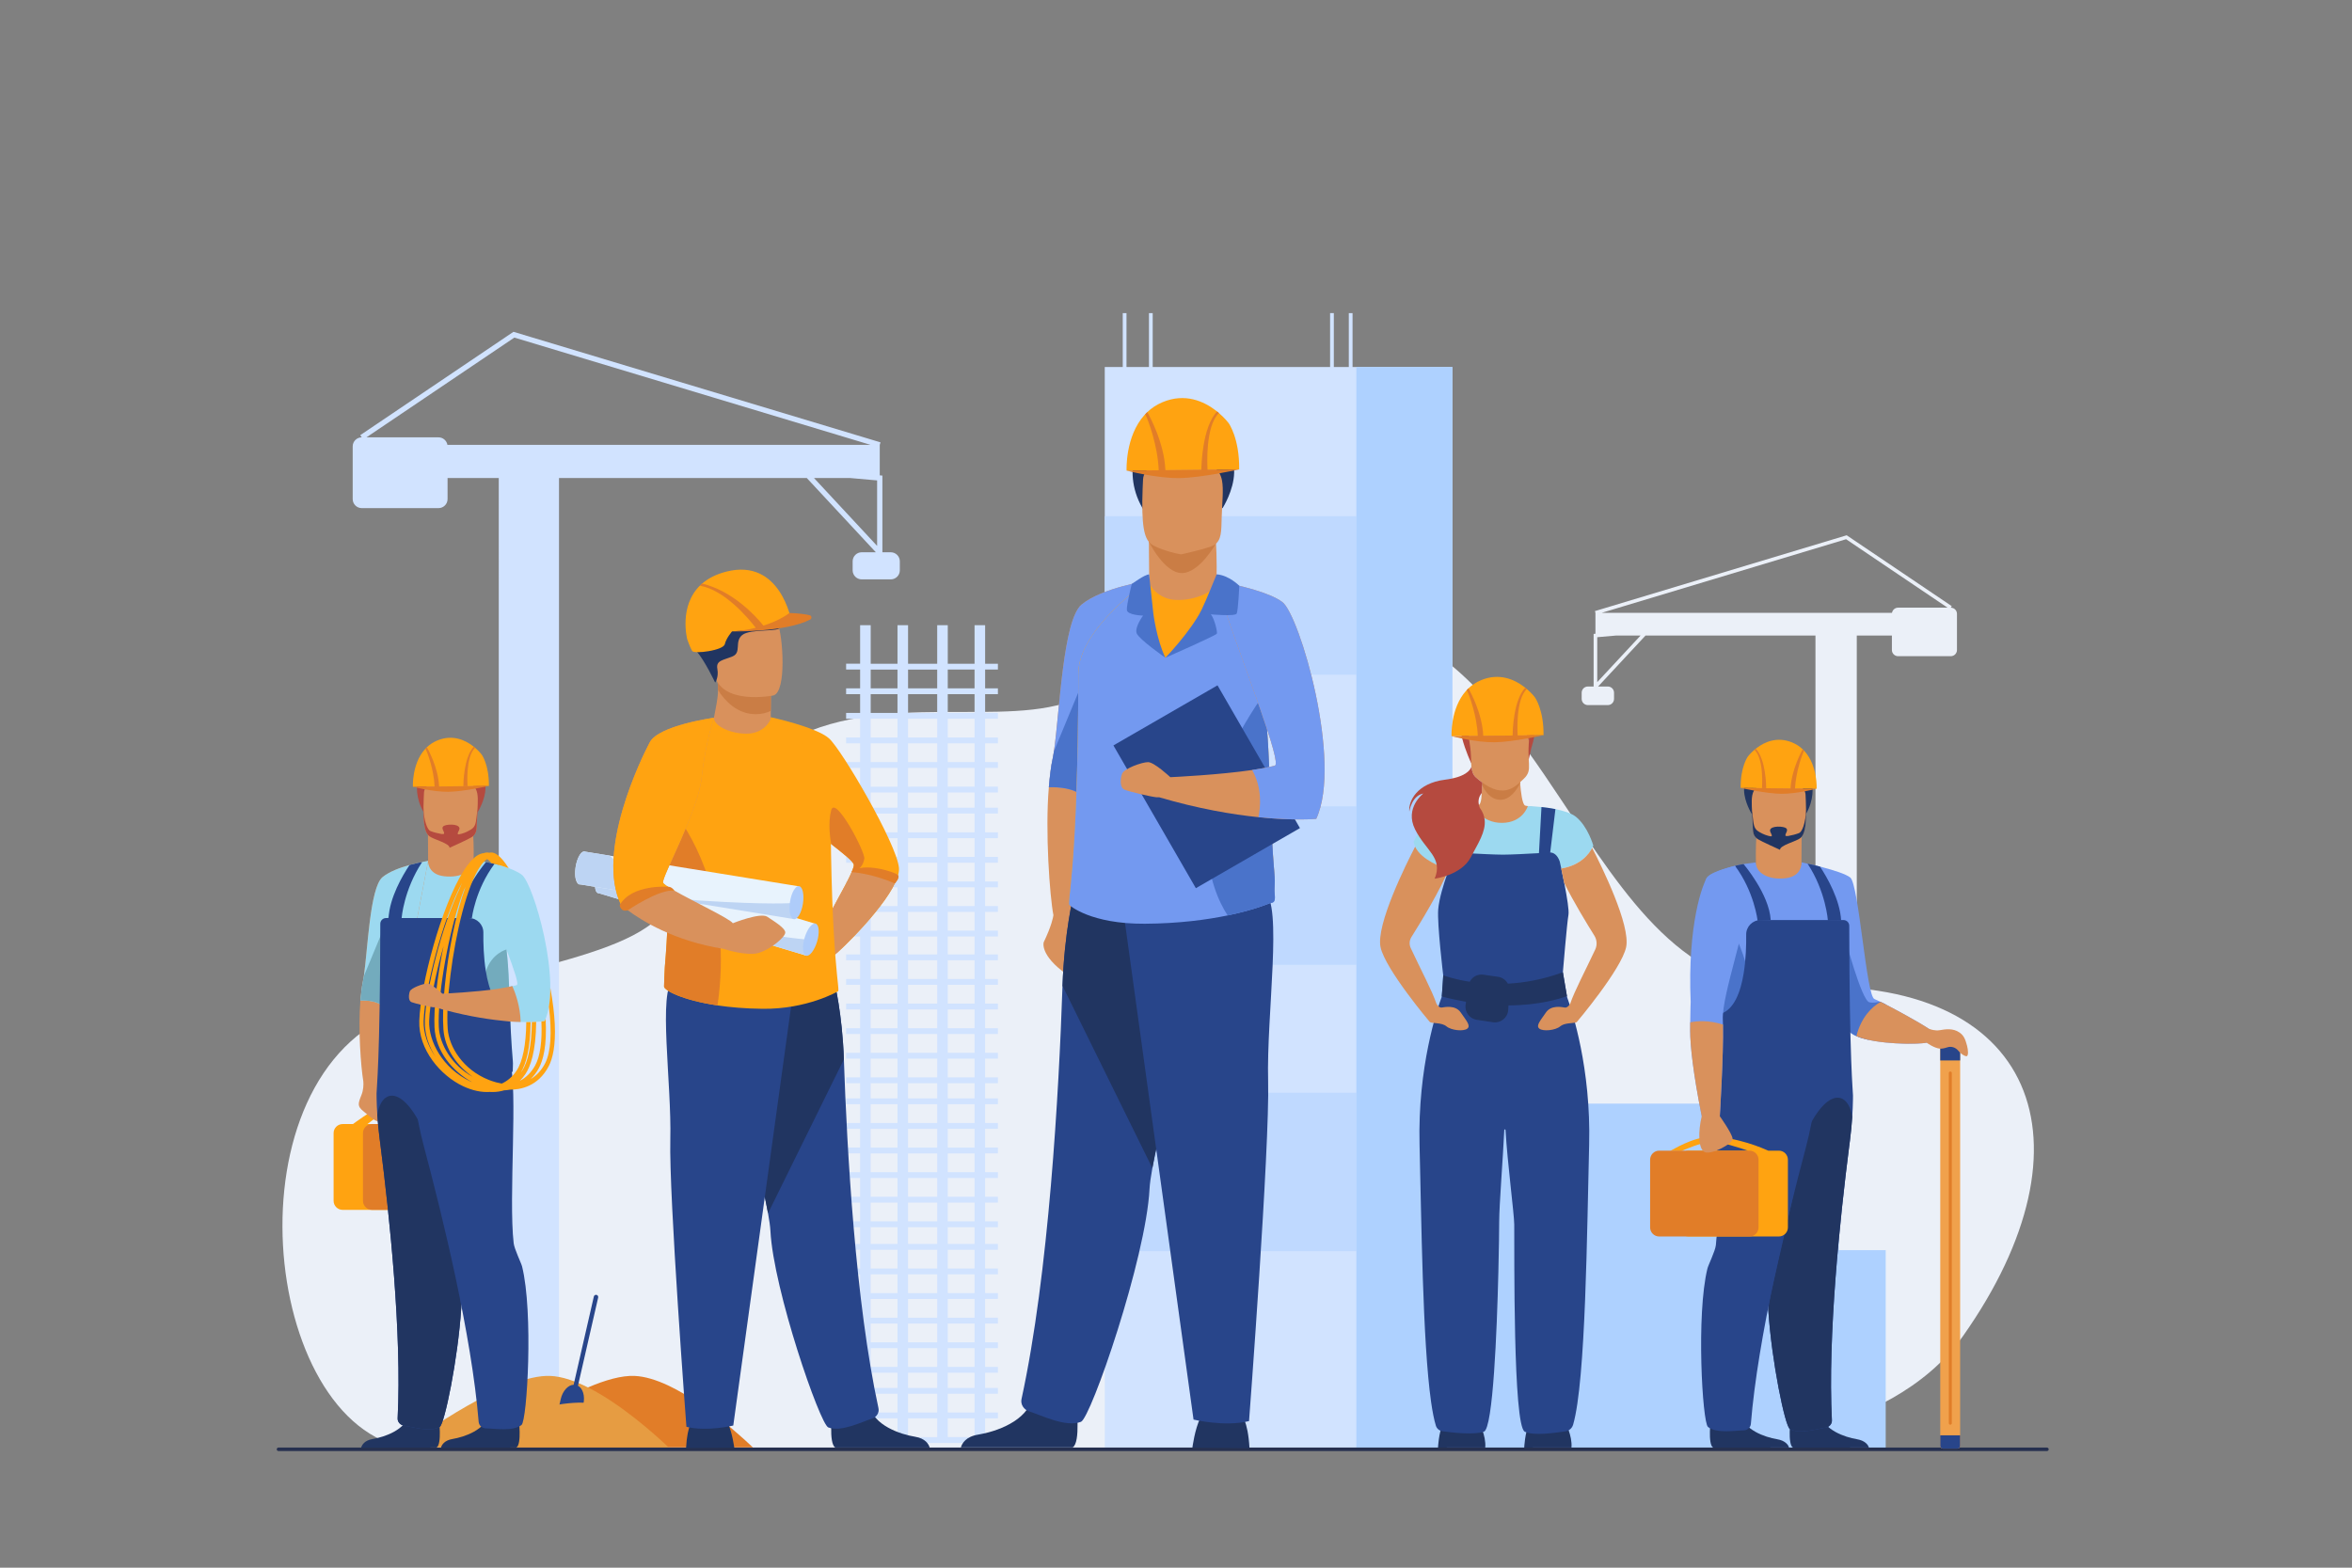 <?xml version="1.0" encoding="UTF-8" standalone="no"?> <svg xmlns:dc="http://purl.org/dc/elements/1.1/" xmlns:cc="http://creativecommons.org/ns#" xmlns:rdf="http://www.w3.org/1999/02/22-rdf-syntax-ns#" xmlns:svg="http://www.w3.org/2000/svg" xmlns="http://www.w3.org/2000/svg" xmlns:sodipodi="http://sodipodi.sourceforge.net/DTD/sodipodi-0.dtd" xmlns:inkscape="http://www.inkscape.org/namespaces/inkscape" width="100%" height="100%" viewBox="0 0 1200 800" version="1.1" id="svg273" sodipodi:docname="industrie.svg" inkscape:version="1.0.1 (3bc2e813f5, 2020-09-07)"><rect x="0" y="0" width="1200" height="800" fill="#808080" stroke="none"/><defs id="defs277"></defs><g id="surface1" transform="matrix(0.352,0,0,0.352,66.333,150.521)"><path style="fill:#ebf0f8;fill-opacity:1;fill-rule:nonzero;stroke:none" d="m 2294.031,1669.39 c 0,0 254.18,-6.039 362.789,-160.102 196.769,-279.078 108.09,-523.82 -242.211,-505.609 -160.121,8.332 -246.75,-131.179 -339.5,-270.699 -134.238,-201.922 -281.309,-403.852 -682.598,-157.52 -47.703,29.277 -114.332,29.168 -187.082,29.07 -151.949,-0.23 -330.605,-0.453 -419.199,267.168 -31.156,94.109 -265.117,100.66 -416.324,176.128 -237.184,118.383 -170.203,623.531 53.867,625.523 224.07,1.988 1870.258,-3.961 1870.258,-3.961" id="path4"></path><path style="fill:#d1e3ff;fill-opacity:1;fill-rule:nonzero;stroke:none" d="m 1043.352,265.352 39.539,3.5 V 363.801 L 991.355,265.352 Z M 557.074,61.782 1073.469,217.328 H 460.07 c -1.047,-6.168 -6.438,-10.91 -12.895,-10.91 H 342.688 Z M 1102.699,373.032 h -12.168 V 261.86 l -3.82,-0.34 V 217.328 L 1087.82,213.68 555.809,53.411 333.723,203.25 l 2.137,3.168 c -7.203,0 -13.098,5.891 -13.098,13.102 v 76.391 c 0,7.199 5.895,13.102 13.098,13.102 h 111.316 c 7.203,0 13.094,-5.902 13.094,-13.102 v -30.559 h 74.211 V 1670.988 h 87.309 V 265.352 h 359.137 l 100.113,107.68 h -20.527 c -7.211,0 -13.101,5.898 -13.101,13.098 v 13.09 c 0,7.211 5.891,13.102 13.101,13.102 h 42.188 c 7.211,0 13.102,-5.891 13.102,-13.102 v -13.09 c 0,-7.199 -5.891,-13.098 -13.102,-13.098" id="path6"></path><path style="fill:#e17d28;fill-opacity:1;fill-rule:nonzero;stroke:none" d="M 902.859,1670.762 H 518.75 c 18.5,-13.652 84.891,-61.262 145.02,-86.973 24.922,-10.648 48.762,-17.539 67.672,-16.688 59.98,2.688 144.047,77.707 171.418,103.66" id="path8"></path><path style="fill:#e69c42;fill-opacity:1;fill-rule:nonzero;stroke:none" d="M 780.762,1670.762 H 396.648 c 26.16,-19.312 148.141,-106.551 212.691,-103.66 16.84,0.758 35.582,7.219 54.43,16.688 48.289,24.262 97.301,68.301 116.992,86.973" id="path10"></path><path style="fill:#ebf0f8;fill-opacity:1;fill-rule:nonzero;stroke:none" d="m 2126.66,561.289 v -65.141 l 27.129,-2.387 h 35.66 z m 360.691,-207.18 147.059,99.219 h -71.68 c -4.43,0 -8.121,3.25 -8.84,7.492 h -420.762 z m 151.738,99.219 1.469,-2.168 -152.34,-102.781 -364.93,109.93 0.75,2.512 v 30.309 l -2.617,0.23 v 76.262 h -8.344 c -4.949,0 -8.988,4.039 -8.988,8.98 v 8.977 c 0,4.953 4.039,8.992 8.988,8.992 h 28.941 c 4.941,0 8.98,-4.039 8.98,-8.992 v -8.977 c 0,-4.941 -4.039,-8.98 -8.98,-8.98 h -14.09 l 68.68,-73.859 h 246.351 V 1457.949 h 59.891 V 493.762 h 50.898 v 20.957 c 0,4.941 4.039,8.98 8.98,8.98 h 76.359 c 4.941,0 8.988,-4.039 8.988,-8.98 v -52.398 c 0,-4.949 -4.047,-8.992 -8.988,-8.992" id="path12"></path><path style="fill:#d1e3ff;fill-opacity:1;fill-rule:nonzero;stroke:none" d="m 1412.84,1672.289 h 503.84 V 104.45 h -503.84 z m 0,0" id="path14"></path><path style="fill:#bfd9ff;fill-opacity:1;fill-rule:nonzero;stroke:none" d="m 1412.84,550.461 h 364.68 v -229.691 h -364.68 z m 0,0" id="path16"></path><path style="fill:#bfd9ff;fill-opacity:1;fill-rule:nonzero;stroke:none" d="m 1412.84,971.059 h 364.68 V 741.371 h -364.68 z m 0,0" id="path18"></path><path style="fill:#bfd9ff;fill-opacity:1;fill-rule:nonzero;stroke:none" d="m 1412.84,1386.23 h 364.68 v -229.691 h -364.68 z m 0,0" id="path20"></path><path style="fill:#aed1ff;fill-opacity:1;fill-rule:nonzero;stroke:none" d="m 2544.781,1384.762 h -68 V 1172.359 H 1916.68 V 104.45 H 1777.52 V 1673.168 h 139.16 v -0.879 h 628.102 v -287.527" id="path22"></path><path style="fill:#26304f;fill-opacity:1;fill-rule:nonzero;stroke:none" d="M 2778.5,1676 H 215.184 c -1.387,0 -2.52,-1.129 -2.52,-2.52 0,-1.379 1.133,-2.519 2.52,-2.519 H 2778.5 c 1.379,0 2.519,1.141 2.519,2.519 0,1.391 -1.141,2.52 -2.519,2.52" id="path24"></path><path style="fill:#213561;fill-opacity:1;fill-rule:nonzero;stroke:none" d="m 2020.828,1671 c 0,0 1,-21.699 6.82,-33.34 5.82,-11.641 52.383,-3.641 52.383,-3.641 0,0 10.73,19.422 9.277,36.879 l -68.481,0.102" id="path26"></path><path style="fill:#213561;fill-opacity:1;fill-rule:nonzero;stroke:none" d="m 1895.871,1671 c 0,0 1,-21.699 6.82,-33.34 5.82,-11.641 52.387,-3.641 52.387,-3.641 0,0 10.73,19.422 9.274,36.879 l -68.481,0.102" id="path28"></path><path style="fill:#d9915c;fill-opacity:1;fill-rule:nonzero;stroke:none" d="m 2051,749.989 c -5.809,4.223 -58.461,31.703 -58.461,31.703 l -55.52,-39.59 c 0,0 16.871,-2.453 17.309,-2.582 5.012,-1.398 4.781,-14.84 5.422,-29.141 0.09,-2.211 0.211,-4.43 0.379,-6.641 l 54.359,-1.969 0.043,0.672 c 0.047,0.688 0.098,1.41 0.148,2.16 l 0.109,1.547 c 0.039,0.543 0.082,1.07 0.121,1.633 0.988,12.57 3.078,30.328 7.101,32.398 2.277,1.18 17.75,1 28.988,9.809" id="path30"></path><path style="fill:#ca7d45;fill-opacity:1;fill-rule:nonzero;stroke:none" d="m 2014.91,707.782 c -4.481,8.969 -14.469,24.59 -29.281,24.07 -14.141,-0.5 -22.188,-13.352 -25.879,-21.473 0.09,-2.211 0.211,-4.43 0.379,-6.641 l 54.359,-1.969 0.043,0.672 0.148,2.16 0.109,1.547 c 0.039,0.543 0.082,1.07 0.121,1.633" id="path32"></path><path style="fill:#28458a;fill-opacity:1;fill-rule:nonzero;stroke:none" d="m 1953.66,582.551 c 0,0 26.219,-26.109 57.16,0.52 0,0 -18.398,-3.809 -57.16,-0.52" id="path34"></path><path style="fill:#b54a3f;fill-opacity:1;fill-rule:nonzero;stroke:none" d="m 1943.93,678.59 c 0,0 -8.301,-17.191 -13.43,-37.211 -3.66,-14.301 -0.309,-68.551 54.23,-64.859 0,0 15.789,0.371 31.27,9.211 12.301,7.039 30.488,22.848 15.102,71.121 l -3.723,16.199 -83.449,5.539" id="path36"></path><path style="fill:#d9915c;fill-opacity:1;fill-rule:nonzero;stroke:none" d="m 2020.23,701.371 c -14.082,13.457 -31.57,31.398 -69.27,-1.77 -7.383,-6.492 -6.883,-16.473 -7.312,-30.801 -0.519,-16.961 -4.598,-27.352 -2.699,-37.133 2.25,-11.699 12.25,-16.977 33.012,-18.789 38.117,-3.309 57.391,5.281 54.828,24.199 -5.711,42.223 5.75,50.602 -8.559,64.293" id="path38"></path><path style="fill:#b54a3f;fill-opacity:1;fill-rule:nonzero;stroke:none" d="m 1989.16,612.192 c 0,0 22.602,-0.48 27.762,7.078 5.156,7.551 5.867,16.012 8.469,20.262 2.598,4.258 2.168,9.039 2.168,9.039 l 5.019,-33.73 -30.59,-6.078 -12.828,3.43" id="path40"></path><path style="fill:#9cd9f0;fill-opacity:1;fill-rule:nonzero;stroke:none" d="m 2120.961,798.239 c 0,0 -9.652,28.441 -48.77,33.652 -1.062,0.141 -2.152,0.258 -3.262,0.371 h -159.328 c 0,0 -0.301,-0.094 -0.852,-0.262 -6.191,-1.969 -44.262,-15.012 -48.262,-39.398 0,0 20.012,-41.102 35.293,-46.203 4.457,-1.488 10.617,-2.598 17.098,-3.449 6.633,-0.848 13.602,-1.418 19.449,-1.789 8.062,-0.5 13.973,-0.629 13.973,-0.629 0,0 12.41,25.16 42.609,24.789 30.191,-0.371 37.191,-24.422 37.191,-24.422 0,0 8.476,0.242 19.738,1.461 6.211,0.672 13.262,1.629 20.211,3.02 11.777,2.34 23.25,5.883 29.809,11.199 17.461,14.191 25.102,41.66 25.102,41.66" id="path42"></path><path style="fill:#28458a;fill-opacity:1;fill-rule:nonzero;stroke:none" d="m 2083.059,1018.199 c -1.699,-9.418 -4.219,-23.758 -6.199,-36.371 0.012,-0.168 5.902,-71.199 8.082,-83.187 2.188,-12 -12.641,-77.32 -12.641,-77.32 -3.449,-9.992 -9.301,-13.051 -13.789,-13.051 l 7.539,-62.891 c -6.949,-1.391 -14,-2.348 -20.211,-3.02 l -3.609,65.91 -0.059,0.949 c -8.262,0.461 -18.562,1.012 -28.152,1.441 -9.59,0.441 -18.48,0.75 -23.949,0.75 -11.121,0 -36.629,-1.27 -53.582,-2.199 l -0.066,-0.941 -4.094,-67.109 c -5.848,0.371 -12.816,0.941 -19.449,1.789 l 7.211,65.32 v 0.012 c -4.75,0 -10.211,8.43 -10.961,13.109 l -0.731,20.43 c -3.59,10.289 -11.02,33.148 -12.258,49.191 -1.629,21.199 7.231,94.976 7.289,95.488 -0.32,8.789 -0.949,20.031 -2.148,30.898 -6.652,18.043 -35.051,101.93 -32.16,214.731 2.699,105.312 4.289,285.242 16.699,372.601 2.019,14.18 4.309,25.918 6.949,34.5 1.332,4.328 5.07,7.469 9.559,8.09 14.23,1.98 46.301,5.609 60.102,0.59 6.609,-2.41 11.352,-39.129 14.699,-86.481 3.211,-45.379 5.141,-100.539 6.211,-144.559 l 0.012,-0.031 c 0.859,-35.09 1.188,-63.109 1.188,-73.481 0,-23.461 5.551,-92.301 7.383,-132.789 0.047,-1.152 1.719,-1.16 1.797,-0.02 v 0.01 c 2.781,48.07 12.492,120.973 12.652,137.172 0.359,39.289 -1.93,291.699 15.238,300.18 13.129,6.481 44.07,1.578 58.852,-0.422 5.348,-0.719 9.738,-4.527 11.25,-9.707 18.469,-63.512 20.098,-284.203 23.211,-405.652 2.848,-111.211 -24.703,-194.328 -31.863,-213.93" id="path44"></path><path style="fill:#d9915c;fill-opacity:1;fill-rule:nonzero;stroke:none" d="m 1938.34,1063.621 c -5.449,4.367 -23.27,2.539 -30.18,-3.27 -6.922,-5.832 -20.738,-4.012 -24.012,-6.191 -0.227,-0.148 -64.57,-76.398 -71.547,-108.492 -7.043,-32.379 37.5,-121.488 50.109,-145.777 9.328,19.711 40.41,30.348 45.949,32.109 0.559,0.168 0.852,0.262 0.852,0.262 h 1.727 c -10.488,28.348 -41.848,79.386 -53.93,98.617 -3,4.781 -3.379,10.762 -1,15.891 15.52,33.281 30.703,61.351 37.352,80.789 1.32,2.16 4.148,6.031 7.578,5.5 4.742,-0.731 20.012,-4 27.652,7.269 7.641,11.293 14.91,18.934 9.449,23.293" id="path46"></path><path style="fill:#ffa311;fill-opacity:1;fill-rule:nonzero;stroke:none" d="m 2036.289,583.309 c 0,0 -4.188,-5.688 -11.699,-12.07 -1.191,-1.027 -2.469,-2.07 -3.828,-3.09 -13.82,-10.52 -35.934,-20.777 -62.582,-9.66 -7.219,3.012 -13.23,7.102 -18.219,11.84 -1.18,1.121 -2.301,2.262 -3.352,3.453 -23.109,25.637 -21.148,65.848 -21.148,65.848 l 133.348,-1.418 c 0.43,-37.23 -12.52,-54.902 -12.52,-54.902" id="path48"></path><path style="fill:#e17d28;fill-opacity:1;fill-rule:nonzero;stroke:none" d="m 2011.352,638.61 c -0.383,-5.609 -2.93,-51.621 13.238,-67.359 -1.191,-1.031 -0.91,-0.852 -2.269,-1.891 -17.242,18.09 -18.34,63.402 -18.281,69.32 l -42.617,0.461 c -1.274,-32.66 -19.293,-65.18 -21.461,-68.812 -1.18,1.121 -1.402,1.34 -2.461,2.523 3.129,5.508 14.898,36.988 16.031,66.379 l -38.07,0.398 c 0,0 35.508,9.18 62.258,8.852 26.75,-0.332 71.09,-10.27 71.09,-10.27 l -37.457,0.398" id="path50"></path><path style="fill:#b54a3f;fill-opacity:1;fill-rule:nonzero;stroke:none" d="M 1943.391,815.16 C 1929.75,841.352 1891,846.262 1891,846.262 c 12.559,-30.563 -12.73,-40.191 -28.371,-71.48 -15.641,-31.293 12,-52.031 12,-52.031 -17.098,3.281 -20.367,26.199 -20.367,26.199 -1.453,-15.281 11.277,-41.098 51.66,-46.199 29.566,-3.73 36.707,-13.699 38.406,-18.77 0.66,6.578 2.262,11.73 6.684,15.621 3.117,2.75 6.109,5.137 8.957,7.219 -0.07,1.191 -0.117,2.379 -0.18,3.559 -0.168,4.02 -0.277,7.992 -0.469,11.621 -5.281,6.301 -5.129,13 -4.231,17.211 0.551,2.617 1.399,4.277 1.399,4.277 4.231,5.883 6.383,11.66 7,17.453 1.883,17.309 -9.867,34.578 -20.098,54.219" id="path52"></path><path style="fill:#213561;fill-opacity:1;fill-rule:nonzero;stroke:none" d="m 2082.75,1016.488 -5.891,-34.648 c -28.699,10.641 -55.82,15.281 -79.781,16.559 -2.809,-5.199 -7.957,-9.008 -14.199,-9.918 l -21.16,-3.062 c -8.348,-1.207 -16.219,3.141 -19.891,10.242 -20.316,-3.141 -34.039,-7.75 -38.387,-9.34 l -0.012,0.191 -2.102,30.418 v 0.082 c 12.223,3.25 23.941,5.777 35.152,7.699 l -0.629,4.238 c -1.551,10.52 5.707,20.312 16.227,21.891 l 23.453,3.519 c 11.18,1.672 21.398,-6.59 22.109,-17.879 l 0.41,-6.519 c 44.699,-0.231 74.41,-9.633 84.699,-13.473" id="path54"></path><path style="fill:#d9915c;fill-opacity:1;fill-rule:nonzero;stroke:none" d="m 2168.5,945.668 c -6.981,32.094 -71.32,108.344 -71.551,108.492 -0.559,0.371 -1.43,0.629 -2.519,0.828 l -0.121,0.024 c -5.32,0.918 -15.68,0.539 -21.367,5.34 -6.91,5.809 -24.742,7.637 -30.203,3.27 -5.449,-4.359 1.832,-12 9.461,-23.293 7.641,-11.27 22.922,-8 27.652,-7.269 2.809,0.43 5.25,-2.098 6.738,-4.219 l 0.09,-0.121 c 0.281,-0.41 0.551,-0.809 0.75,-1.16 6.512,-19.02 21.16,-46.258 36.309,-78.57 3.043,-6.457 2.59,-14.039 -1.199,-20.09 -10.117,-16.168 -30.66,-49.75 -43.867,-76.687 -1.543,-7.793 -3.082,-15.121 -4.274,-20.66 29.031,-4.672 41.051,-22.332 44.93,-29.859 13.723,26.617 56.043,112.347 49.172,143.976" id="path56"></path><path style="fill:#7399f0;fill-opacity:1;fill-rule:nonzero;stroke:none" d="m 2604.059,1083.988 c -9.738,2.242 -53.719,2.781 -84.598,-4.16 -6.441,-1.438 -12.32,-3.207 -17.191,-5.359 -5.82,-2.57 -10.199,-5.668 -12.441,-9.398 -3.488,-5.809 -9.879,-25.719 -17.387,-51.82 -20.68,-71.91 -49.781,-190.738 -49.781,-190.738 0,0 58.441,11.93 70.801,22.109 12.379,10.18 23.289,171.699 34.918,176.07 1.723,0.637 4.68,2 8.461,3.859 0.192,0.09 0.371,0.188 0.559,0.27 2.262,1.121 4.801,2.41 7.551,3.82 24.129,12.398 64.062,34.738 68.199,39.711 5.461,6.539 5.102,12.359 -9.09,15.637" id="path58"></path><path style="fill:#7399f0;fill-opacity:1;fill-rule:nonzero;stroke:none" d="m 2491.922,914.469 c 0,-2.75 -0.274,-5.5 -0.773,-8.258 -7.519,-41.351 -67.32,-83.699 -68.488,-83.699 l -0.012,0.859 c 0,6.32 -9.969,17.988 -25.309,18.988 -18.211,1.191 -40.668,-9.191 -40.668,-19.68 -0.113,0 -10.23,1.371 -13.66,1.75 -14.59,1.66 -43.711,9.539 -56.184,18.969 -11.859,8.961 4.902,65.461 15.281,105.472 4.391,16.918 7.641,30.89 7.101,37.078 -0.262,3.019 -2.98,44.09 -5.402,81.242 -2.008,30.648 -3.82,58.617 -3.867,60.367 -0.141,3.48 17.168,15.672 46.23,24.891 7.019,2.219 14.738,4.269 23.047,5.98 14.922,3.059 31.793,5.039 50.152,4.969 6,-0.02 11.688,-0.32 17.059,-0.859 41.512,-4.07 55.73,-51.379 55.492,-248.07" id="path60"></path><path style="fill:#d9915c;fill-opacity:1;fill-rule:nonzero;stroke:none" d="m 2356.68,822.2 c -0.352,-16.07 -0.09,-35.238 2.082,-51.438 l 64.109,10.469 c 0,0 0.07,19.57 -0.211,41.281 0.031,0.008 1.738,20.137 -23.059,23.078 -24.801,2.949 -43.59,-7.852 -42.922,-23.391" id="path62"></path><path style="fill:#213561;fill-opacity:1;fill-rule:nonzero;stroke:none" d="m 2410.309,1671.012 c -8.059,-4.961 -3.32,-41.73 -3.32,-41.73 0,0 37.75,-29.973 42.84,-6.891 5.094,23.07 35.633,33.539 53.031,36.43 12.012,1.988 16.441,8.199 17.582,12.141 l -110.133,0.051" id="path64"></path><path style="fill:#4a73ca;fill-opacity:1;fill-rule:nonzero;stroke:none" d="m 2351.59,1038.879 c 0,61.48 -29.801,44.91 -47.781,28.312 2.422,-37.152 4.121,-168.73 4.121,-168.73 0,0 43.66,52.379 43.66,140.418" id="path66"></path><path style="fill:#4a73ca;fill-opacity:1;fill-rule:nonzero;stroke:none" d="m 2544.949,1028.64 c -1.188,8.629 -14.809,33.73 -25.488,51.188 -6.441,-1.438 -12.32,-3.207 -17.191,-5.359 -5.82,-2.57 -10.199,-5.668 -12.441,-9.398 -3.488,-5.809 -9.879,-25.719 -17.387,-51.82 5.559,-32.129 10.84,-63.859 10.84,-63.859 l 1.641,-21.281 c 0,1.641 24.906,95.129 36.199,97.308 6.801,1.332 11.617,-0.277 15.719,-0.867 0.192,0.09 0.371,0.188 0.559,0.27 2.262,1.121 4.801,2.41 7.551,3.82" id="path68"></path><path style="fill:#213561;fill-opacity:1;fill-rule:nonzero;stroke:none" d="m 2294.629,1671.012 c -8.059,-4.961 -3.328,-41.73 -3.328,-41.73 0,0 37.758,-29.973 42.848,-6.891 5.082,23.07 35.633,33.539 53.031,36.43 12.012,1.988 16.371,8.199 17.512,12.141 l -110.062,0.051" id="path70"></path><path style="fill:#213561;fill-opacity:1;fill-rule:nonzero;stroke:none" d="m 2350.578,752.27 c 0,0 -42.797,-67.469 39.371,-71.941 0,0 30.82,3.633 37.801,-3.348 0,0 23.91,36.34 1.578,75.289 -22.316,38.949 -78.75,0 -78.75,0" id="path72"></path><path style="fill:#d9915c;fill-opacity:1;fill-rule:nonzero;stroke:none" d="m 2420.969,787.481 c -6.231,4.898 -24.5,9.77 -29.777,10.34 0,0 -27.082,-6.039 -32,-9.012 -7.633,-4.617 -7.141,-13.98 -7.531,-26.98 -0.461,-15.398 -2.02,-27.488 -0.301,-36.359 2.051,-10.617 8.781,-16.66 27.621,-18.301 34.598,-3 49.008,5.66 49.609,17.262 0.16,3.109 0.301,6.082 0.399,8.898 1.391,36.172 -1.469,48.992 -8.02,54.152" id="path74"></path><path style="fill:#213561;fill-opacity:1;fill-rule:nonzero;stroke:none" d="m 2429.309,745.18 c -0.34,20.961 -5.988,33.359 -10.09,34.93 -4.707,1.801 -10.258,3.289 -16.039,4.289 -1.949,0.223 -3.82,0.16 -3.801,-0.949 0.07,-3.301 4.481,-7.379 1.199,-10.301 -3.438,-3.07 -21.906,-4.109 -23.398,2.59 -0.731,3.273 5.231,9.031 1.148,9.172 -1.238,-0.211 -2.457,-0.449 -3.617,-0.762 -6.73,-1.75 -12.012,-4.93 -14.23,-6.277 -7.629,-4.621 -7.129,-11.703 -8.809,-24.609 -1.102,-8.344 -1.102,-3.82 0,8.566 1.137,12.961 -1.102,21.281 7.519,26.98 4.789,3.172 32.41,15.582 32.41,15.582 -0.41,-6.57 23.137,-12.012 29.367,-16.91 5.781,-4.539 8.68,-15.062 8.34,-42.301" id="path76"></path><path style="fill:#28458a;fill-opacity:1;fill-rule:nonzero;stroke:none" d="m 2299.941,1127.558 c -0.133,3.48 17.18,15.672 46.238,24.883 2.34,0.75 4.769,1.469 7.262,2.16 l 0.059,0.066 c 2.711,31.812 10.051,76.75 16.672,120.113 v 0.01 c 1.707,11.242 3.367,22.379 4.898,33.152 4.039,28.5 7.059,54.477 7.391,73.168 v 0.199 c 0.141,8.582 -7.101,29.98 -7.641,34.922 -0.34,3.02 -0.609,6.219 -0.809,9.57 -0.793,13.391 -0.473,29.219 0.609,46.109 4.75,73.731 24.23,168.07 31.18,172.078 13.82,7.992 38.961,-0.01 51.738,-1.867 5.289,-0.793 9.531,-5.301 9.25,-10.633 -6.238,-122.359 11.691,-292.777 25.09,-397.527 0.352,-2.731 0.699,-5.41 1.043,-8.043 1.598,-12.348 2.656,-23.887 3.328,-34.289 0.609,-9.117 0.91,-17.398 1.039,-24.578 0.031,-2.242 0.051,-4.383 0.062,-6.402 0.027,-6.559 -5.18,-49.488 -5.422,-246.179 -0.01,-4.551 -3.731,-8.258 -8.27,-8.258 h -120.281 c -11.629,0 -20.98,9.508 -20.84,21.129 0.191,15 -0.348,35.949 -3.609,55.949 -4.441,27.312 -13.941,52.82 -33.559,58.961 l -0.051,0.039 c -0.09,0.199 -0.629,1.391 -1.492,3.379 l -0.01,0.031 c -0.18,4.941 -0.391,9.969 -0.621,15.09 -0.039,1.031 -0.078,2.07 -0.141,3.102 -0.019,0.609 -0.047,1.211 -0.09,1.828 -0.039,1.031 -0.09,2.082 -0.148,3.133 -0.082,1.719 -0.16,3.457 -0.262,5.207 -0.078,1.383 -0.148,2.75 -0.231,4.141 -0.137,2.66 -0.309,5.359 -0.476,8.082 -0.043,0.867 -0.102,1.73 -0.16,2.609 -0.231,3.519 -0.473,7.09 -0.75,10.68 -0.07,1.098 -0.16,2.199 -0.25,3.32 -0.031,0.527 -0.07,1.07 -0.121,1.598 -0.109,1.41 -0.219,2.82 -0.34,4.231 -0.121,1.5 -0.25,3.012 -0.379,4.519 -0.48,5.524 0.227,10.453 0.09,14.32" id="path78"></path><path style="fill:#213561;fill-opacity:1;fill-rule:nonzero;stroke:none" d="m 2374.621,1471.91 c 4.75,73.731 24.23,168.07 31.18,172.078 13.82,7.992 38.961,-0.01 51.738,-1.867 5.289,-0.793 9.531,-5.301 9.25,-10.633 -6.238,-122.359 11.691,-292.777 25.09,-397.527 0.352,-2.731 0.699,-5.41 1.043,-8.043 1.598,-12.348 2.656,-23.887 3.328,-34.289 -6.371,-41.527 -42.34,-43.758 -74.961,42.16 4.031,28.512 -47.75,221.231 -46.668,238.121" id="path80"></path><path style="fill:#28458a;fill-opacity:1;fill-rule:nonzero;stroke:none" d="m 2298.59,1377.64 c -0.988,8.527 -10.961,28.789 -12.16,33.621 -16.488,66.316 -7.379,223.566 0.789,229.859 12.652,9.73 38.633,5.109 51.543,4.93 5.359,-0.07 10.137,-3.992 10.566,-9.312 10.141,-125.297 52.16,-297.387 79.184,-398.617 13.609,-50.992 15.527,-88.492 15.527,-88.492 0,0 -126.277,-77.367 -139.938,-35.098 -12.09,37.398 2.109,197.668 -5.512,263.109" id="path82"></path><path style="fill:#ffa311;fill-opacity:1;fill-rule:nonzero;stroke:none" d="m 2427.219,661.469 c -0.879,-0.98 -1.797,-1.93 -2.77,-2.848 -4.121,-3.922 -9.078,-7.301 -15.051,-9.781 -22.02,-9.191 -40.277,-0.711 -51.688,7.969 -1.133,0.852 -2.191,1.711 -3.172,2.551 -6.199,5.281 -9.668,9.98 -9.668,9.98 0,0 -10.691,14.59 -10.332,45.34 l 110.152,1.18 c 0,0 1.617,-33.211 -17.473,-54.391" id="path84"></path><path style="fill:#e17d28;fill-opacity:1;fill-rule:nonzero;stroke:none" d="m 2365.449,715 6.051,0.07 c 0.121,-1.75 -0.172,-41.73 -15.078,-57.25 -1.133,0.84 -0.902,0.699 -1.883,1.539 14.16,13.672 10.941,55.23 10.91,55.641" id="path86"></path><path style="fill:#e17d28;fill-opacity:1;fill-rule:nonzero;stroke:none" d="m 2413.309,715.532 c 1.262,-24.48 10.641,-50.203 13.172,-54.77 -0.871,-1.012 -1.059,-1.203 -2.031,-2.141 -1.758,3.02 -16.129,29.648 -17.648,56.84 L 2334.539,714.68 c 0,0 36.621,8.219 58.711,8.488 22.102,0.281 51.441,-7.309 51.441,-7.309 l -31.383,-0.328" id="path88"></path><path style="fill:#28458a;fill-opacity:1;fill-rule:nonzero;stroke:none" d="m 2338.68,825.02 c 0,0 37.219,43.359 39.41,81.191 l -18.961,1.008 c 0,0 -4.777,-42.14 -32.789,-79.609 0,0 4.379,-1.059 5.84,-1.348 1.949,-0.391 6.5,-1.242 6.5,-1.242" id="path90"></path><path style="fill:#28458a;fill-opacity:1;fill-rule:nonzero;stroke:none" d="m 2431.481,824.418 c 26.66,40.352 29.52,82.613 29.52,82.613 l 19.141,-0.332 c -1.57,-29.738 -20.262,-62.449 -30.57,-77.949 0,0 -13.242,-3.352 -18.09,-4.332" id="path92"></path><path style="fill:#ffa311;fill-opacity:1;fill-rule:nonzero;stroke:none" d="m 2389.922,1240.519 h -15.371 c -7.141,-3.238 -45.629,-19.91 -82.621,-20.109 -26.691,-0.148 -57.102,19.789 -58.93,20 -4.641,0.551 15.461,0.731 15.461,0.731 0,0 30.117,-13.332 43.648,-13.641 12.902,-0.301 41.539,9.078 52.98,13.02 h -86.129 c -7.211,0 -13.101,5.898 -13.101,13.102 v 98.219 c 0,7.199 5.891,13.09 13.101,13.09 h 130.961 c 7.199,0 13.09,-5.891 13.09,-13.09 v -98.219 c 0,-7.203 -5.891,-13.102 -13.09,-13.102" id="path94"></path><path style="fill:#e17d28;fill-opacity:1;fill-rule:nonzero;stroke:none" d="m 2347.359,1240.519 h -130.961 c -7.207,0 -13.098,5.898 -13.098,13.102 v 98.219 c 0,7.199 5.891,13.09 13.098,13.09 h 130.961 c 7.199,0 13.09,-5.891 13.09,-13.09 v -98.219 c 0,-7.203 -5.891,-13.102 -13.09,-13.102" id="path96"></path><path style="fill:#7399f0;fill-opacity:1;fill-rule:nonzero;stroke:none" d="m 2308.898,1057.769 c 0.93,44.398 -4.598,132.809 -4.598,132.809 h -26.191 c -12.371,-62.207 -16.73,-102.227 -16.73,-124.059 0,-4.301 0.019,-8.301 0.051,-12 0.172,-18.641 0.672,-29.469 0.672,-29.469 -4.91,-112.941 17.648,-173.331 24.727,-181.652 7.094,-8.32 39.5,-15.789 39.5,-15.789 0,0 10.711,31.199 15.082,56.301 4.359,25.102 -34.34,130.57 -32.738,166.621 0.09,2.238 0.168,4.668 0.227,7.238" id="path98"></path><path style="fill:#f0a14c;fill-opacity:1;fill-rule:nonzero;stroke:none" d="m 2648.84,1087.988 h -21.18 c -2.102,0 -3.82,1.73 -3.82,3.84 v 576.801 c 0,2.102 1.719,3.832 3.82,3.832 h 21.18 c 2.109,0 3.82,-1.73 3.82,-3.832 v -576.801 c 0,-2.109 -1.711,-3.84 -3.82,-3.84" id="path100"></path><path style="fill:#28458a;fill-opacity:1;fill-rule:nonzero;stroke:none" d="m 2648.84,1087.988 h -21.18 c -2.102,0 -3.82,1.73 -3.82,3.84 v 17.871 h 28.82 v -17.871 c 0,-2.109 -1.711,-3.84 -3.82,-3.84" id="path102"></path><path style="fill:#28458a;fill-opacity:1;fill-rule:nonzero;stroke:none" d="m 2623.84,1668.629 c 0,2.102 1.719,3.832 3.82,3.832 h 21.18 c 2.109,0 3.82,-1.73 3.82,-3.832 v -15.418 h -28.82 v 15.418" id="path104"></path><path style="fill:#e17d28;fill-opacity:1;fill-rule:nonzero;stroke:none" d="m 2638.43,1125.789 c -1.199,0 -2.18,0.981 -2.18,2.18 v 507.711 c 0,1.199 0.981,2.18 2.18,2.18 1.199,0 2.18,-0.98 2.18,-2.18 v -507.711 c 0,-1.199 -0.981,-2.18 -2.18,-2.18" id="path106"></path><path style="fill:#d9915c;fill-opacity:1;fill-rule:nonzero;stroke:none" d="m 2304.301,1190.578 c 0,0 5.527,-88.41 4.598,-132.809 -20.949,-6.75 -37.84,-5.269 -47.469,-3.25 -0.031,3.699 -0.051,7.699 -0.051,12 0,21.832 4.359,61.852 16.73,124.059 -5.461,22.91 -5.09,47.652 4.359,52.023 9.461,4.359 40.75,-12.012 40.383,-19.281 -0.363,-7.281 -18.551,-32.742 -18.551,-32.742" id="path108"></path><path style="fill:#d9915c;fill-opacity:1;fill-rule:nonzero;stroke:none" d="m 2662.672,1088.351 c -2.551,-9.363 -4.453,-14.551 -10.891,-19.09 -9.371,-6.613 -20.492,-4.82 -28.781,-3.371 -6.328,1.109 -12.961,-1.012 -15.738,-2.082 -14.684,-9.777 -51.523,-29.938 -69.863,-38.988 -12.52,7.258 -27.898,21.621 -35.129,49.648 28.23,12.449 90.02,12.23 101.789,9.52 0,0 10.891,7.91 19.18,8.641 3.133,0.27 7.09,-0.641 10.793,-1.879 5.82,-1.949 12.07,0 16.25,5.168 4.027,4.981 9.289,7.711 11.469,7.711 3.371,0 2.531,-9.379 0.922,-15.277" id="path110"></path><path style="fill:#ffa311;fill-opacity:1;fill-rule:nonzero;stroke:none" d="M 439.145,1201.968 H 308.184 c -7.203,0 -13.098,5.891 -13.098,13.09 v 98.223 c 0,7.207 5.895,13.098 13.098,13.098 h 130.961 c 7.203,0 13.094,-5.891 13.094,-13.098 v -98.223 c 0,-7.199 -5.891,-13.09 -13.094,-13.09" id="path112"></path><path style="fill:#e17d28;fill-opacity:1;fill-rule:nonzero;stroke:none" d="M 481.703,1201.968 H 350.746 c -7.203,0 -13.098,5.891 -13.098,13.09 v 98.223 c 0,7.207 5.895,13.098 13.098,13.098 h 130.957 c 7.203,0 13.098,-5.891 13.098,-13.098 v -98.223 c 0,-7.199 -5.895,-13.09 -13.098,-13.09" id="path114"></path><path style="fill:#ffa311;fill-opacity:1;fill-rule:nonzero;stroke:none" d="m 322.371,1202.512 c 0,0 31.102,-22.922 35.738,-22.371 4.641,0.551 12.008,2.18 12.008,2.18 l -27.832,21.008 -19.914,-0.816" id="path116"></path><path style="fill:#9cd9f0;fill-opacity:1;fill-rule:nonzero;stroke:none" d="m 560.5,1000.59 c -1.922,0.519 -4.008,1.012 -6.23,1.48 -1.539,0.34 -3.145,0.648 -4.805,0.961 -0.031,-0.762 -0.055,-1.52 -0.086,-2.262 -0.426,-10.301 -0.906,-20.109 -1.582,-29.449 -0.566,-7.809 -1.266,-15.289 -2.184,-22.422 10.879,28.691 18.465,50.73 14.887,51.691 z m 7.367,-160.089 c -12.477,-9.43 -41.594,-17.309 -56.184,-18.969 -3.426,-0.383 -13.672,-0.43 -13.785,-0.43 0,10.488 -22.336,19.547 -40.543,18.359 -15.344,-1.012 -25.305,-12.672 -25.305,-18.992 l -0.012,-0.019 c -1.18,0 -60.973,41.5 -68.492,82.851 -0.504,2.758 -0.777,5.508 -0.777,8.258 -0.238,196.691 -12.156,226.859 -8.391,226.793 0,0 22.371,17.207 63.887,21.277 5.371,0.539 11.055,0.84 17.059,0.871 18.355,0.059 35.227,-1.91 50.145,-4.981 8.316,-1.699 16.035,-3.75 23.051,-5.981 29.062,-9.211 46.371,-21.398 46.238,-24.879 -0.141,-3.879 0.57,-8.801 0.09,-14.32 -1.812,-20.82 -2.805,-39.02 -3.57,-57.34 31.539,2.769 49.734,-0.352 49.734,-0.352 25.832,-55.578 -16.273,-199.41 -33.145,-212.148" id="path118"></path><path style="fill:#d9915c;fill-opacity:1;fill-rule:nonzero;stroke:none" d="m 432.047,820.461 c 0,0 -46.195,7 -66.086,23.578 -19.891,16.57 -21.898,122.109 -28.531,151.949 -1.301,5.863 -2.473,15.312 -3.484,26.84 -3.555,40.492 0.707,96.641 4.234,117.391 0.371,5 0.18,12.359 -2.715,19.59 -5.094,12.742 -6.184,16.371 2.91,23.652 9.098,7.277 18.918,17.457 25.828,14.551 5.332,-2.242 4.387,-37.602 3.676,-53.66 7.98,-34.301 20.902,-98.684 33.066,-161.07 16.23,-83.179 31.102,-162.82 31.102,-162.82" id="path120"></path><path style="fill:#9cd9f0;fill-opacity:1;fill-rule:nonzero;stroke:none" d="m 432.051,820.469 c 0,0 -8.578,45.891 -19.809,104.39 -3.559,18.559 -7.391,38.391 -11.297,58.429 -15.898,31.152 -29.543,52.34 -33.754,48.352 -8.602,-8.121 -23.695,-9.121 -33.242,-8.82 1.004,-11.52 2.184,-20.969 3.48,-26.832 0.523,-2.359 1.016,-5.187 1.496,-8.398 5.566,-37.551 8.719,-128.289 27.031,-143.55 9.637,-8.019 25.441,-13.801 39.18,-17.641 h 0.012 c 7.016,-1.957 13.5,-3.398 18.344,-4.379 5.238,-1.051 8.559,-1.551 8.559,-1.551" id="path122"></path><path style="fill:#73abbd;fill-opacity:1;fill-rule:nonzero;stroke:none" d="m 367.191,1031.64 c -8.598,-8.109 -23.691,-9.121 -33.246,-8.812 1.012,-11.527 2.184,-20.977 3.484,-26.84 0.523,-2.359 1.02,-5.187 1.496,-8.41 l 47.664,-115.058 c 0,0 -15.184,163.109 -19.398,159.121" id="path124"></path><path style="fill:#d9915c;fill-opacity:1;fill-rule:nonzero;stroke:none" d="m 498.02,819.289 c 0.348,-16.059 0.086,-35.238 -2.086,-51.438 l -64.105,10.477 c 0,0 0,19.562 0.281,41.273 l -0.062,0.008 c 0,0 -1.746,20.129 23.055,23.082 24.801,2.949 43.586,-7.863 42.918,-23.402" id="path126"></path><path style="fill:#213561;fill-opacity:1;fill-rule:nonzero;stroke:none" d="m 444.371,1670.961 c 8.059,-4.961 3.344,-41.98 3.344,-41.98 0,0 -37.754,-29.969 -42.844,-6.891 -5.09,23.07 -35.633,33.539 -53.027,36.43 -12.012,1.992 -15.707,8.66 -16.844,12.602 l 109.371,-0.16" id="path128"></path><path style="fill:#73abbd;fill-opacity:1;fill-rule:nonzero;stroke:none" d="m 554.277,1002.121 c 0,0 -12.004,16.23 -14.457,16.23 -2.457,0 -32.742,-11.73 -24.055,-37.973 8.688,-26.23 29.848,-31.48 29.848,-31.48 0.918,7.133 1.617,14.613 2.184,22.422 0.676,9.34 1.156,19.148 1.582,29.449 0.031,0.742 0.055,1.5 0.086,2.262 1.66,-0.312 3.266,-0.621 4.805,-0.961 l 0.008,0.051" id="path130"></path><path style="fill:#213561;fill-opacity:1;fill-rule:nonzero;stroke:none" d="m 560.051,1670.961 c 8.059,-4.961 3.344,-41.98 3.344,-41.98 0,0 -37.754,-29.969 -42.84,-6.891 -5.09,23.07 -35.633,33.539 -53.031,36.43 -12.012,1.992 -15.707,8.66 -16.844,12.602 l 109.371,-0.16" id="path132"></path><path style="fill:#b54a3f;fill-opacity:1;fill-rule:nonzero;stroke:none" d="m 504.125,749.371 c 0,0 42.793,-67.473 -39.379,-71.941 0,0 -30.82,3.629 -37.797,-3.352 0,0 -23.906,36.332 -1.582,75.293 22.324,38.949 78.758,0 78.758,0" id="path134"></path><path style="fill:#d9915c;fill-opacity:1;fill-rule:nonzero;stroke:none" d="m 433.73,784.578 c 6.23,4.902 24.496,9.762 29.773,10.332 0,0 27.082,-6.039 32.008,-9.012 7.625,-4.617 7.133,-13.969 7.523,-26.98 0.469,-15.387 2.02,-27.477 0.301,-36.359 -2.043,-10.609 -8.773,-16.648 -27.617,-18.289 -34.598,-3.008 -49.008,5.66 -49.613,17.262 -0.156,3.109 -0.301,6.078 -0.398,8.887 -1.387,36.172 1.473,49 8.023,54.16" id="path136"></path><path style="fill:#b54a3f;fill-opacity:1;fill-rule:nonzero;stroke:none" d="m 425.395,742.282 c 0.332,20.949 5.984,33.359 10.078,34.918 4.715,1.812 10.262,3.301 16.047,4.289 1.949,0.23 3.816,0.16 3.793,-0.938 -0.062,-3.312 -4.477,-7.383 -1.195,-10.312 3.441,-3.07 21.918,-4.098 23.406,2.602 0.723,3.262 -5.234,9.031 -1.152,9.16 1.242,-0.211 2.457,-0.449 3.617,-0.75 6.73,-1.75 12.008,-4.941 14.234,-6.281 7.625,-4.617 7.125,-11.707 8.812,-24.609 1.09,-8.348 1.09,-3.82 0,8.559 -1.145,12.961 1.09,21.281 -7.523,26.98 -4.797,3.18 -32.41,15.582 -32.41,15.582 0.402,-6.57 -23.141,-12 -29.371,-16.902 -5.781,-4.547 -8.684,-15.059 -8.336,-42.297" id="path138"></path><path style="fill:#28458a;fill-opacity:1;fill-rule:nonzero;stroke:none" d="m 554.758,1124.66 c 0.133,3.481 -17.176,15.668 -46.238,24.879 -2.34,0.75 -4.766,1.461 -7.258,2.16 l -0.059,0.07 c -2.711,31.809 -10.051,76.742 -16.672,120.109 v 0.012 c -1.715,11.238 -3.371,22.371 -4.898,33.141 -4.039,28.508 -7.062,54.48 -7.391,73.18 v 0.188 c -0.141,8.582 7.094,29.98 7.641,34.93 0.34,3.023 0.609,6.223 0.809,9.57 0.785,13.391 0.469,29.211 -0.613,46.113 -4.746,73.727 -24.227,168.059 -31.18,172.078 -13.816,7.988 -38.961,-0.012 -51.738,-1.879 -5.293,-0.781 -9.527,-5.293 -9.254,-10.633 6.242,-122.359 -11.691,-292.769 -25.09,-397.527 -0.352,-2.73 -0.699,-5.402 -1.039,-8.031 -1.602,-12.352 -2.664,-23.891 -3.328,-34.289 -0.609,-9.121 -0.906,-17.41 -1.035,-24.59 -0.035,-2.242 -0.055,-4.371 -0.066,-6.391 -0.035,-6.559 5.184,-49.5 5.422,-246.191 0.008,-4.539 3.727,-8.258 8.27,-8.258 h 120.285 c 11.625,0 20.977,9.508 20.828,21.141 -0.184,15 0.355,35.949 3.613,55.937 4.438,27.312 13.949,52.832 33.566,58.973 l 0.051,0.039 c 0.086,0.199 0.625,1.391 1.484,3.379 l 0.008,0.031 c 0.184,4.938 0.391,9.969 0.621,15.09 0.043,1.027 0.086,2.059 0.141,3.098 0.023,0.613 0.055,1.211 0.09,1.82 0.043,1.043 0.098,2.09 0.152,3.133 0.074,1.726 0.164,3.457 0.262,5.219 0.074,1.379 0.152,2.75 0.227,4.141 0.145,2.66 0.309,5.348 0.48,8.07 0.047,0.879 0.098,1.738 0.164,2.617 0.23,3.523 0.469,7.082 0.742,10.672 0.078,1.109 0.164,2.211 0.254,3.32 0.031,0.539 0.074,1.07 0.117,1.609 0.109,1.398 0.219,2.809 0.34,4.231 0.121,1.5 0.25,3 0.383,4.519 0.48,5.519 -0.23,10.441 -0.09,14.32" id="path140"></path><path style="fill:#213561;fill-opacity:1;fill-rule:nonzero;stroke:none" d="m 480.078,1469.012 c -4.746,73.727 -24.227,168.059 -31.18,172.078 -13.816,7.988 -38.961,-0.012 -51.738,-1.879 -5.293,-0.781 -9.527,-5.293 -9.254,-10.633 6.242,-122.359 -11.691,-292.769 -25.09,-397.527 -0.352,-2.73 -0.699,-5.402 -1.039,-8.031 -1.602,-12.352 -2.664,-23.891 -3.328,-34.289 6.375,-41.539 42.344,-43.762 74.965,42.16 13.98,33.277 47.746,221.219 46.664,238.121" id="path142"></path><path style="fill:#28458a;fill-opacity:1;fill-rule:nonzero;stroke:none" d="m 556.109,1374.738 c 0.988,8.524 10.961,28.793 12.16,33.621 16.492,66.32 7.379,223.57 -0.797,229.859 -12.648,9.73 -38.629,5.102 -51.539,4.93 -5.352,-0.078 -10.137,-4 -10.566,-9.32 -10.141,-125.289 -52.16,-297.379 -79.18,-398.609 -13.605,-51 -15.535,-88.488 -15.535,-88.488 0,0 126.289,-77.371 139.949,-35.102 12.086,37.402 -2.113,197.66 5.508,263.109" id="path144"></path><path style="fill:#ffa311;fill-opacity:1;fill-rule:nonzero;stroke:none" d="m 509.824,666.442 c 0,0 -3.461,-4.711 -9.668,-9.98 -0.98,-0.852 -2.039,-1.699 -3.164,-2.551 -11.41,-8.68 -29.676,-17.16 -51.691,-7.98 -5.969,2.488 -10.93,5.871 -15.047,9.781 -0.977,0.918 -1.898,1.867 -2.77,2.848 -19.09,21.18 -17.477,54.402 -17.477,54.402 l 110.156,-1.18 c 0.355,-30.75 -10.34,-45.34 -10.34,-45.34" id="path146"></path><path style="fill:#e17d28;fill-opacity:1;fill-rule:nonzero;stroke:none" d="m 489.254,712.102 c -0.031,-0.41 -3.258,-41.973 10.902,-55.641 -0.98,-0.852 -0.746,-0.699 -1.871,-1.551 -14.914,15.52 -15.211,55.5 -15.086,57.258 l 6.055,-0.066" id="path148"></path><path style="fill:#e17d28;fill-opacity:1;fill-rule:nonzero;stroke:none" d="m 447.977,712.551 c -1.047,-26.98 -15.938,-53.84 -17.723,-56.84 -0.977,0.918 -1.16,1.109 -2.031,2.09 2.582,4.539 12.305,30.551 13.234,54.82 l -31.449,0.34 c 0,0 29.34,7.578 51.438,7.309 22.098,-0.281 58.719,-8.488 58.719,-8.488 l -72.188,0.77" id="path150"></path><path style="fill:#28458a;fill-opacity:1;fill-rule:nonzero;stroke:none" d="m 516.016,822.11 c 0,0 -37.219,43.359 -39.402,81.191 h 18.914 c 0,0 4.82,-41.121 32.832,-78.59 l -12.344,-2.602" id="path152"></path><path style="fill:#28458a;fill-opacity:1;fill-rule:nonzero;stroke:none" d="m 423.492,822.02 c -26.66,40.351 -29.824,81.281 -29.824,81.281 h -18.914 c 1.57,-29.742 20.07,-61.41 30.383,-76.902 h 0.012 c 7.016,-1.957 13.5,-3.398 18.344,-4.379" id="path154"></path><path style="fill:#ffa311;fill-opacity:1;fill-rule:nonzero;stroke:none" d="m 447.57,1061.09 c -1.84,-40.238 10.879,-121.261 29.691,-179.378 2.109,-6.5 4.289,-12.723 6.539,-18.57 0.84,-1.781 1.68,-3.512 2.52,-5.223 -14.48,39.66 -25.359,96.343 -30.082,143.941 -2.418,24.609 -3.188,46.789 -1.969,62.949 2.199,29.043 20.301,53.301 42.539,68.73 -31.008,-17.141 -48.109,-47.641 -49.238,-72.449 z m 45.531,78.879 c -40.363,-19 -60.48,-58.328 -59.492,-87.359 0.859,-25.77 9,-67.469 20.859,-108.73 -9.25,44.601 -14.41,89.84 -13.141,117.633 1.602,35.188 26.602,64.449 54.523,79.688 -0.922,-0.379 -1.82,-0.789 -2.75,-1.23 z m -67.531,-87.359 c 1.578,-46.91 27.23,-146.539 55.59,-200.328 -0.988,2.379 -1.988,4.84 -2.969,7.367 -26.801,56.761 -49.312,147.031 -50.84,192.652 -0.652,19.078 5.68,37.23 15.848,52.801 -12.25,-17.191 -18.18,-36.422 -17.629,-52.492 z m 190.059,3.762 c -0.707,-14.41 -2.68,-31.551 -6.438,-51.93 -0.012,9.82 -0.652,19.109 -2.09,27.508 4.68,37.301 2.867,65.812 -5.441,81.949 -5.148,10.012 -12.281,17.691 -20.91,22.832 4.398,-4.281 8.281,-9.379 11.559,-15.262 6.391,-11.449 12.27,-32.758 10.09,-72.07 -0.438,1.121 -0.898,2.203 -1.387,3.25 0,0 -1.621,0.281 -4.742,0.602 1.281,28.738 -1.789,50.75 -9.129,63.918 -5.562,9.98 -13.109,17.434 -22.121,22.172 2.84,-2.809 5.449,-5.969 7.871,-9.5 7.578,-11.141 15.488,-33.039 15.828,-76.019 -1.891,0.109 -3.988,0.199 -6.289,0.258 -0.352,32.953 -5.211,57.473 -14.359,70.871 -0.422,0.621 -0.859,1.242 -1.309,1.84 6.938,-11.91 13.578,-33.5 13.918,-72.68 -1.969,0.031 -4.07,0.051 -6.301,0.031 -0.328,32.918 -5.207,57.418 -14.348,70.809 -5.73,8.391 -12.91,14.539 -21.16,18.332 -2.52,-0.43 -5.102,-1 -7.691,-1.691 -0.352,-0.078 -0.699,-0.172 -1.039,-0.281 l -0.109,-0.027 c -0.34,-0.09 -0.691,-0.191 -1.031,-0.293 -3.16,-0.918 -6.23,-1.969 -9.199,-3.148 -36.391,-14.449 -57.27,-46.988 -59.301,-73.738 -1.441,-19 0.102,-47.293 3.941,-78.062 C 472,925.398 488.469,855.102 508.5,827.16 c 0.34,-0.469 0.66,-0.93 1,-1.371 l 0.012,-0.008 c 0.418,-0.551 0.84,-1.09 1.27,-1.59 0.738,-0.891 1.469,-1.723 2.219,-2.48 l 0.019,-0.019 c 1.57,-1.613 3.141,-2.883 4.672,-3.82 0.418,0.25 0.879,0.559 1.379,0.957 1.301,0.992 2.852,2.5 4.641,4.781 l 0.039,0.051 c 2.09,0.449 4.262,0.969 6.48,1.531 1.031,0.277 2.09,0.547 3.148,0.859 l 0.199,0.051 c 0.25,0.047 0.5,0.129 0.742,0.199 1.301,0.359 2.602,0.738 3.91,1.129 0.738,0.23 1.488,0.461 2.23,0.691 0.879,0.277 1.75,0.559 2.617,0.848 0.953,0.32 1.902,0.641 2.844,0.973 1,0.348 2,0.707 2.977,1.078 l -0.059,-0.09 c -11.789,-18.578 -20.168,-22.91 -25.609,-22.648 -0.852,0.039 -1.691,0.148 -2.551,0.34 -0.988,-0.262 -1.898,-0.371 -2.73,-0.371 -1.82,0.012 -3.648,0.352 -5.48,1.012 -5.598,0.539 -11.488,4.078 -17.59,10.59 -0.418,0.43 -0.828,0.887 -1.25,1.359 -3.391,3.82 -6.777,8.469 -10.16,13.801 l -0.059,0.09 c -32.25,50.969 -62.32,164.199 -64.109,217.199 -1.41,41.938 30.879,79.438 63.508,94.801 3.191,1.5 6.363,2.797 9.492,3.887 1.77,0.621 3.52,1.172 5.258,1.66 l 0.113,0.031 c 6.758,1.899 13.328,2.84 19.629,2.84 1.348,0 2.68,-0.039 4,-0.129 1.359,0.09 2.711,0.129 4.051,0.129 5.93,0 11.629,-0.828 17.008,-2.481 0.852,-0.039 1.699,-0.098 2.539,-0.16 0.723,-0.07 1.441,-0.129 2.141,-0.219 1.383,-0.16 2.75,-0.371 4.102,-0.621 3.949,0.02 7.801,-0.27 11.52,-0.891 11.719,-1.918 22.121,-6.957 30.629,-14.879 5.359,-4.981 9.973,-11.102 13.68,-18.301 5.441,-10.598 10.262,-29.219 8.66,-61.598" id="path156"></path><path style="fill:#d9915c;fill-opacity:1;fill-rule:nonzero;stroke:none" d="m 554.277,1002.121 c -1.023,0.148 -20.363,3.68 -21.422,3.828 -32.211,4.719 -75.547,6.812 -80.062,7.012 -0.422,-0.391 -15.797,-14.711 -21.793,-14.711 -6.078,0 -23.598,6.379 -25.387,11.289 -1.789,4.922 -2.504,13.762 2.504,15.723 5.004,1.957 25.746,6.867 31.109,7.367 0.734,0.062 1.613,0.062 2.574,-0.027 38.527,11.316 71.688,16.887 97.242,19.52 2.281,0.238 15.461,1.949 27.168,1.828 -0.406,-22.238 -7.895,-42.789 -11.934,-51.828" id="path158"></path><path style="fill:#d1e3ff;fill-opacity:1;fill-rule:nonzero;stroke:none" d="m 1224.109,570.25 h -38.828 v -27.191 h 38.828 z m 0,35.648 h -38.828 v -27.188 h 38.828 z m 0,35.66 h -38.828 v -27.188 h 38.828 z m 0,35.652 h -38.828 v -27.191 h 38.828 z m 0,35.66 h -38.828 V 685.68 h 38.828 z m 0,30.457 h -38.828 v -22 h 38.828 z m 0,35.652 h -38.828 v -27.191 h 38.828 z m 0,35.66 h -38.828 v -27.191 h 38.828 z m 0,35.648 h -38.828 v -27.187 h 38.828 z m 0,35.66 h -38.828 V 858.762 h 38.828 z m 0,35.652 h -38.828 v -27.191 h 38.828 z m 0,34.41 h -38.828 v -25.953 h 38.828 z m 0,35.656 h -38.828 v -27.187 h 38.828 z m 0,35.652 h -38.828 v -27.191 h 38.828 z m 0,35.66 h -38.828 v -27.191 h 38.828 z m 0,35.648 h -38.828 v -27.188 h 38.828 z m 0,35.66 h -38.828 v -27.199 h 38.828 z m 0,30.461 h -38.828 v -22 h 38.828 z m 0,35.648 h -38.828 v -27.188 h 38.828 z m 0,35.66 h -38.828 v -27.188 h 38.828 z m 0,35.652 h -38.828 v -27.191 h 38.828 z m 0,35.66 h -38.828 v -27.203 h 38.828 z m 0,35.648 h -38.828 v -27.191 h 38.828 z m 0,32.719 h -38.828 v -24.258 h 38.828 z m 0,35.652 h -38.828 v -27.191 h 38.828 z m 0,35.66 h -38.828 v -27.191 h 38.828 z m 0,35.648 h -38.828 v -27.188 h 38.828 z m 0,35.66 h -38.828 v -27.191 h 38.828 z m 0,35.652 h -38.828 v -27.191 h 38.828 z m 0,30.457 h -38.828 v -22 h 38.828 z m 0,35.66 h -38.828 v -27.188 h 38.828 z m 0,35.652 h -38.828 v -27.191 h 38.828 z m -150.531,-27.191 h 38.832 v 27.191 h -38.832 z m 0,-35.648 h 38.832 v 27.188 h -38.832 z m 0,-30.473 h 38.832 v 22 h -38.832 z m 0,-35.648 h 38.832 v 27.191 h -38.832 z m 0,-35.652 h 38.832 v 27.191 h -38.832 z m 0,-35.656 h 38.832 v 27.188 h -38.832 z m 0,-35.652 h 38.832 v 27.191 h -38.832 z m 0,-35.66 h 38.832 v 27.191 h -38.832 z m 0,-32.719 h 38.832 v 24.258 h -38.832 z m 0,-35.652 h 38.832 v 27.191 h -38.832 z m 0,-35.66 h 38.832 v 27.203 h -38.832 z m 0,-35.648 h 38.832 v 27.191 h -38.832 z m 0,-35.648 h 38.832 v 27.188 h -38.832 z m 0,-35.66 h 38.832 v 27.188 h -38.832 z m 0,-30.461 h 38.832 v 22 h -38.832 z m 0,-35.66 h 38.832 v 27.199 h -38.832 z m 0,-35.648 h 38.832 v 27.188 h -38.832 z m 0,-35.652 h 38.832 v 27.191 h -38.832 z m 0,-35.66 h 38.832 v 27.191 h -38.832 z m 0,-35.648 h 38.832 v 27.187 h -38.832 z m 0,-34.422 h 38.832 v 25.953 h -38.832 z m 0,-35.648 h 38.832 v 27.191 h -38.832 z m 0,-35.648 h 38.832 v 27.187 h -38.832 z m 0,-35.66 h 38.832 v 27.187 h -38.832 z m 0,-35.652 h 38.832 v 27.191 h -38.832 z m 0,-35.66 h 38.832 v 27.191 h -38.832 z m 0,-30.461 h 38.832 v 22 h -38.832 z m 0,-35.648 h 38.832 v 27.191 h -38.832 z m 0,-35.66 h 38.832 v 27.191 h -38.832 z m 0,-35.648 h 38.832 v 27.188 h -38.832 z m 0,-35.66 h 38.832 v 27.188 h -38.832 z m 0,-35.652 h 38.832 v 27.191 h -38.832 z m 54.16,62.84 v -27.188 h 42.223 v 27.188 z m 0,35.66 v -27.188 h 42.223 v 27.188 z m 0,35.652 v -27.191 h 42.223 v 27.191 z m 0,35.66 V 685.68 h 42.223 v 27.191 z m 0,30.457 v -22 h 42.223 v 22 z m 0,35.652 v -27.191 h 42.223 v 27.191 z m 0,35.66 v -27.191 h 42.223 v 27.191 z m 0,35.648 v -27.187 h 42.223 v 27.187 z m 0,35.66 V 858.762 h 42.223 v 27.187 z m 0,35.652 v -27.191 h 42.223 v 27.191 z m 0,34.41 v -25.953 h 42.223 v 25.953 z m 0,35.656 v -27.187 h 42.223 v 27.187 z m 0,35.652 v -27.191 h 42.223 v 27.191 z m 0,35.66 v -27.191 h 42.223 v 27.191 z m 0,35.648 v -27.188 h 42.223 v 27.188 z m 0,35.66 v -27.199 h 42.223 v 27.199 z m 0,30.461 v -22 h 42.223 v 22 z m 0,35.648 v -27.188 h 42.223 v 27.188 z m 0,35.66 v -27.188 h 42.223 v 27.188 z m 0,35.652 v -27.191 h 42.223 v 27.191 z m 0,35.66 v -27.203 h 42.223 v 27.203 z m 0,35.648 v -27.191 h 42.223 v 27.191 z m 0,32.719 v -24.258 h 42.223 v 24.258 z m 0,35.652 v -27.191 h 42.223 v 27.191 z m 0,35.66 v -27.191 h 42.223 v 27.191 z m 0,35.648 v -27.188 h 42.223 v 27.188 z m 0,35.66 v -27.191 h 42.223 v 27.191 z m 0,35.652 v -27.191 h 42.223 v 27.191 z m 0,30.457 v -22 h 42.223 v 22 z m 42.223,44.121 v 27.191 h -42.223 v -27.191 z m -42.223,-8.461 v -27.188 h 42.223 v 27.188 z m 42.223,-1077.07 v 27.191 h -42.223 v -27.191 z m 88,0 v -8.457 h -18.52 v -55.852 h -15.332 v 55.852 h -38.828 v -55.852 h -15.32 v 55.852 h -42.223 v -55.852 h -15.328 v 55.852 h -38.832 V 478.75 H 1058.25 v 55.852 h -20.301 v 8.457 h 20.301 v 27.191 h -20.301 v 8.461 h 20.301 v 27.188 h -20.301 v 8.473 h 20.301 v 27.188 h -20.301 v 8.461 h 20.301 v 27.191 h -20.301 V 685.68 h 20.301 v 27.191 h -20.301 v 8.457 h 20.301 v 22 h -20.301 v 8.461 h 20.301 v 27.191 h -20.301 v 8.469 h 20.301 v 27.191 h -20.301 v 8.461 h 20.301 v 27.187 h -20.301 v 8.473 h 20.301 v 27.187 h -20.301 v 8.461 h 20.301 v 27.191 h -20.301 v 8.457 h 20.301 v 25.953 h -20.301 v 8.469 h 20.301 v 27.187 h -20.301 v 8.461 h 20.301 v 27.191 h -20.301 v 8.469 h 20.301 v 27.191 h -20.301 v 8.461 h 20.301 v 27.188 h -20.301 v 8.461 h 20.301 v 27.199 h -20.301 v 8.461 h 20.301 v 22 h -20.301 v 8.461 h 20.301 v 27.188 h -20.301 v 8.473 h 20.301 v 27.188 h -20.301 v 8.461 h 20.301 v 27.191 h -20.301 v 8.457 h 20.301 v 27.203 h -20.301 v 8.457 h 20.301 v 27.191 h -20.301 v 8.461 h 20.301 v 24.258 h -20.301 v 8.461 h 20.301 v 27.191 h -20.301 v 8.469 h 20.301 v 27.191 h -20.301 v 8.461 h 20.301 v 27.188 h -20.301 v 8.469 h 20.301 v 27.191 h -20.301 v 8.461 h 20.301 v 27.191 h -20.301 v 8.457 h 20.301 v 22 h -20.301 v 8.473 h 20.301 v 27.188 h -20.301 v 8.461 h 20.301 v 27.191 h -20.301 v 8.469 h 220.012 v -8.469 h -18.52 v -27.191 h 18.52 v -8.461 h -18.52 v -27.188 h 18.52 v -8.473 h -18.52 v -22 h 18.52 v -8.457 h -18.52 v -27.191 h 18.52 v -8.461 h -18.52 v -27.191 h 18.52 v -8.469 h -18.52 v -27.188 h 18.52 v -8.461 h -18.52 v -27.191 h 18.52 v -8.469 h -18.52 v -27.191 h 18.52 v -8.461 h -18.52 v -24.258 h 18.52 v -8.461 h -18.52 v -27.191 h 18.52 v -8.457 h -18.52 v -27.203 h 18.52 v -8.457 h -18.52 v -27.191 h 18.52 v -8.461 h -18.52 v -27.188 h 18.52 v -8.473 h -18.52 v -27.188 h 18.52 v -8.461 h -18.52 v -22 h 18.52 v -8.461 h -18.52 v -27.199 h 18.52 v -8.461 h -18.52 v -27.188 h 18.52 v -8.461 h -18.52 v -27.191 h 18.52 v -8.469 h -18.52 v -27.191 h 18.52 v -8.461 h -18.52 v -27.187 h 18.52 v -8.469 h -18.52 v -25.953 h 18.52 v -8.457 h -18.52 v -27.191 h 18.52 v -8.461 h -18.52 V 858.762 h 18.52 v -8.473 h -18.52 v -27.187 h 18.52 v -8.461 h -18.52 v -27.191 h 18.52 v -8.469 h -18.52 v -27.191 h 18.52 v -8.461 h -18.52 v -22 h 18.52 v -8.457 h -18.52 V 685.68 h 18.52 v -8.469 h -18.52 v -27.191 h 18.52 v -8.461 h -18.52 v -27.188 h 18.52 v -8.473 h -18.52 v -27.188 h 18.52 v -8.461 h -18.52 v -27.191 h 18.52" id="path160"></path><path style="fill:#d1e3ff;fill-opacity:1;fill-rule:nonzero;stroke:none" d="m 1438.922,122.891 h 5.43 V 26.329 h -5.43 v 96.562" id="path162"></path><path style="fill:#d1e3ff;fill-opacity:1;fill-rule:nonzero;stroke:none" d="m 1739.449,122.891 h 5.422 V 26.329 h -5.422 v 96.562" id="path164"></path><path style="fill:#d1e3ff;fill-opacity:1;fill-rule:nonzero;stroke:none" d="m 1476.898,122.891 h 5.422 V 26.329 h -5.422 v 96.562" id="path166"></path><path style="fill:#d1e3ff;fill-opacity:1;fill-rule:nonzero;stroke:none" d="M 1766.57,26.329 V 122.891 H 1772 V 26.329 h -5.43" id="path168"></path><path style="fill:#28458a;fill-opacity:1;fill-rule:nonzero;stroke:none" d="m 676.148,1449.601 c -1.727,-0.402 -3.465,0.688 -3.863,2.418 l -29.281,127.879 c -7.906,0.242 -15.949,8.801 -18.68,20.73 l -2.789,12.18 c -0.145,0.641 -0.32,1.402 -0.383,2.051 l 32.52,7.449 c 0.309,-0.598 0.484,-1.359 0.629,-1.988 l 2.793,-12.191 c 2.723,-11.891 -0.766,-23.078 -7.809,-26.77 l 29.285,-127.898 c 0.398,-1.73 -0.691,-3.473 -2.422,-3.859" id="path170"></path><path style="fill:#e69c42;fill-opacity:1;fill-rule:nonzero;stroke:none" d="m 591.055,1614.66 c 0,0 67.535,-17.492 89.098,-3.25 21.562,14.238 -10.984,29.289 -10.984,29.289 l -78.113,-26.039" id="path172"></path><path style="fill:#ffa311;fill-opacity:1;fill-rule:nonzero;stroke:none" d="m 1112.602,843.489 c -12.91,39.523 -83.273,107.82 -92.992,114.632 0,0 -16.371,-27.281 -13.098,-42.562 2.668,-12.469 30.066,-56.929 39.438,-78.777 0.492,-1.141 0.93,-2.223 1.312,-3.223 1.289,-3.348 1.969,-5.949 1.809,-7.488 -0.469,-4.75 -15.379,-16.289 -32.73,-29.992 -22.531,-17.809 -49.16,-39.227 -53.484,-54.039 -7.637,-26.188 -34.102,-129.898 -34.102,-129.898 0,0 65.754,14.219 84.305,30.59 18.551,16.371 98.223,152.781 101.492,187.711 0.359,3.797 -0.359,8.207 -1.949,13.047" id="path174"></path><path style="fill:#d9915c;fill-opacity:1;fill-rule:nonzero;stroke:none" d="m 1112.602,843.489 c -12.91,39.523 -83.273,107.82 -92.992,114.632 0,0 -16.371,-27.281 -13.098,-42.562 2.816,-13.117 32.977,-61.64 40.75,-82 11.688,-2.027 39.137,-4.52 65.34,9.93" id="path176"></path><path style="fill:#d9915c;fill-opacity:1;fill-rule:nonzero;stroke:none" d="m 928.773,603.02 -0.043,8.059 c 0,0 2.195,25.184 -28.82,28.863 -31.016,3.688 -54.371,-7.562 -53.531,-27 2.793,-15.051 5.719,-27.641 5.926,-40.09 0.078,-4.633 -0.238,-9.543 -1.102,-15.09 l 60.102,-1.203 17.699,2.902 -0.23,43.559" id="path178"></path><path style="fill:#ca7d45;fill-opacity:1;fill-rule:nonzero;stroke:none" d="m 929.004,559.461 -0.23,43.559 c -6.383,2.969 -13.586,4.781 -21.66,4.781 -27.625,0 -45.477,-20.25 -54.809,-34.949 0.078,-4.633 -0.238,-9.543 -1.102,-15.09 l 60.102,-1.203 17.699,2.902" id="path180"></path><path style="fill:#213561;fill-opacity:1;fill-rule:nonzero;stroke:none" d="m 875.801,1671.039 c 0,0 -2.918,-22.73 -9.672,-36.238 -6.758,-13.512 -49.746,-4.91 -49.746,-4.91 0,0 -8.598,7.371 -10.441,41.758 l 69.859,-0.609" id="path182"></path><path style="fill:#213561;fill-opacity:1;fill-rule:nonzero;stroke:none" d="m 1022.269,1670.961 c -10.098,-6.16 -4.348,-52.16 -4.348,-52.16 0,0 47.066,-37.66 53.539,-8.832 6.469,28.832 44.719,41.781 66.488,45.312 15.031,2.438 19.68,10.758 21.121,15.68 h -136.801" id="path184"></path><path style="fill:#28458a;fill-opacity:1;fill-rule:nonzero;stroke:none" d="m 924.773,1331.301 c 1.918,10.559 3.133,19.219 3.457,25.43 4.375,85.348 71.84,280.5 83.91,285.051 18.68,7.047 48.078,-7.93 63.469,-12.832 6.371,-2.039 10.672,-8.469 9.25,-14.988 -33.41,-153.609 -45.688,-374.793 -50.16,-505.742 -2.25,-65.957 -13.57,-111.527 -13.57,-111.527 0,0 -164.562,-43.902 -165.539,11.637 -0.867,49.141 54.508,241.891 69.184,322.973" id="path186"></path><path style="fill:#213561;fill-opacity:1;fill-rule:nonzero;stroke:none" d="m 924.773,1331.301 109.926,-223.082 c -2.25,-65.957 -13.57,-111.527 -13.57,-111.527 0,0 -164.562,-43.902 -165.539,11.637 -0.867,49.141 54.508,241.891 69.184,322.973" id="path188"></path><path style="fill:#28458a;fill-opacity:1;fill-rule:nonzero;stroke:none" d="m 961.387,1008.519 -86.992,630.5 c 0,0 -38.203,9.211 -67.914,1.84 0,0 -25.469,-335.328 -23.348,-416.391 2.121,-81.07 -18.277,-216.93 4.656,-231.91 22.934,-14.98 173.598,15.961 173.598,15.961" id="path190"></path><path style="fill:#ffa311;fill-opacity:1;fill-rule:nonzero;stroke:none" d="m 1025.859,1009.691 c 0,0 -44.449,25.918 -108.84,25.188 -25.098,-0.289 -46.938,-2.16 -65.469,-4.93 -51.641,-7.66 -77.703,-22.07 -77.492,-27.438 0.172,-4.852 0.512,-20.953 1.121,-27.871 8.207,-94.64 3.961,-168.25 15.008,-223.539 0.129,-0.672 0.262,-1.34 0.402,-1.992 14.613,-70.309 37.52,-110.699 48.891,-127.258 4.16,-6.051 6.766,-8.91 6.898,-8.91 0,13.117 27.938,24.449 50.715,22.957 19.184,-1.25 31.637,-15.84 31.637,-23.738 l 0.023,-0.019 c 1.57,0 86.547,59.059 86.617,113.938 0.301,245.972 15.199,283.691 10.488,283.613" id="path192"></path><path style="fill:#e17d28;fill-opacity:1;fill-rule:nonzero;stroke:none" d="m 851.672,1029.148 c -0.043,0.27 -0.074,0.543 -0.121,0.801 -51.641,-7.66 -77.703,-22.07 -77.492,-27.438 0.172,-4.852 0.512,-20.953 1.121,-27.871 8.207,-94.64 3.961,-168.25 15.008,-223.539 27.109,36.227 82.832,131.117 61.484,278.046" id="path194"></path><path style="fill:#e8f3fd;fill-opacity:1;fill-rule:nonzero;stroke:none" d="m 993.133,911.5 -6.941,23.101 -6.898,22.91 -299.57,-90.113 c -0.426,0.019 -0.84,-0.02 -1.234,-0.137 -0.414,-0.121 -0.797,-0.32 -1.156,-0.57 -3.777,-2.672 -4.465,-12.461 -1.562,-23.492 0.156,-0.609 0.328,-1.23 0.516,-1.848 3.504,-11.863 9.875,-20.633 14.766,-20.711 0.402,-0.012 0.785,0.039 1.168,0.148 0.391,0.121 0.754,0.301 1.102,0.539 l 299.812,90.172" id="path196"></path><path style="fill:#bdd4f3;fill-opacity:1;fill-rule:nonzero;stroke:none" d="m 986.191,934.602 -6.898,22.91 -299.57,-90.113 c -0.426,0.019 -0.84,-0.02 -1.234,-0.137 -0.414,-0.121 -0.797,-0.32 -1.156,-0.57 -3.777,-2.672 -4.465,-12.461 -1.562,-23.492 12.246,9.191 70.73,49.84 170.555,69.609 103.188,20.441 135.121,21.723 139.867,21.793" id="path198"></path><path style="fill:#aeccfa;fill-opacity:1;fill-rule:nonzero;stroke:none" d="m 993.707,911.371 c -5.012,-1.48 -12.145,7.73 -15.934,20.558 -3.793,12.832 -2.805,24.441 2.207,25.922 5.008,1.477 12.145,-7.73 15.934,-20.562 3.789,-12.84 2.801,-24.437 -2.207,-25.918" id="path200"></path><path style="fill:#e8f3fd;fill-opacity:1;fill-rule:nonzero;stroke:none" d="m 695.492,812.86 -35.316,-5.73 c -0.383,-0.18 -0.754,-0.309 -1.168,-0.379 -0.395,-0.051 -0.773,-0.059 -1.168,0 -4.844,0.719 -10.008,10.25 -11.93,22.469 -0.105,0.652 -0.195,1.27 -0.27,1.902 -0.691,5.418 -0.59,10.43 0.129,14.43 0.785,4.289 2.305,7.41 4.375,8.578 l 0.121,0.082 c 0.395,0.199 0.797,0.34 1.223,0.41 0.402,0.059 0.82,0.047 1.242,-0.019 l 308.797,50.098 3.828,-23.621 3.855,-23.797 -273.719,-44.422" id="path202"></path><path style="fill:#bdd4f3;fill-opacity:1;fill-rule:nonzero;stroke:none" d="M 823.844,877.801 C 757.797,873.551 722.785,838.629 695.492,812.86 l -35.316,-5.73 c -0.383,-0.18 -0.754,-0.309 -1.168,-0.379 -0.395,-0.051 -0.773,-0.059 -1.168,0 -4.844,0.719 -10.008,10.25 -11.93,22.469 -0.105,0.652 -0.195,1.27 -0.27,1.902 -0.691,5.418 -0.59,10.43 0.129,14.43 1.66,4.687 3.363,7.879 4.375,8.578 l 0.121,0.082 c 0.395,0.199 0.797,0.34 1.223,0.41 0.402,0.059 0.82,0.047 1.242,-0.019 l 308.797,50.098 3.828,-23.621 c -4.715,0.562 -36.535,3.473 -141.512,-3.277" id="path204"></path><path style="fill:#aeccfa;fill-opacity:1;fill-rule:nonzero;stroke:none" d="m 969.766,857.071 c -5.16,-0.809 -11.027,9.25 -13.105,22.469 -2.074,13.223 0.426,24.59 5.586,25.402 5.16,0.82 11.027,-9.242 13.105,-22.461 2.074,-13.219 -0.426,-24.601 -5.586,-25.41" id="path206"></path><path style="fill:#d9915c;fill-opacity:1;fill-rule:nonzero;stroke:none" d="m 859.91,947.941 c -71.621,-11.391 -118.965,-41.41 -138.402,-55.922 -6.637,-4.961 -10.02,-8.109 -10.02,-8.109 -36.699,-77.16 29.699,-212.441 41.832,-235.371 13.098,-24.73 93.059,-35.598 93.059,-35.598 0,0 -12.77,37.57 -17.758,86.527 -4.984,48.973 -58.199,144.422 -56.016,152.43 0.543,2.019 6.973,6.262 16.348,11.602 27.797,15.828 81.512,41.34 84.773,47.328 4.367,8 -13.816,37.113 -13.816,37.113" id="path208"></path><path style="fill:#d9915c;fill-opacity:1;fill-rule:nonzero;stroke:none" d="m 873.73,910.828 c 0,0 40.016,-16.008 49.84,-9.457 9.82,6.547 26.191,16.367 26.191,22.918 0,6.551 -20.734,24.012 -38.199,29.473 -17.457,5.449 -51.656,-5.82 -51.656,-5.82 l 13.824,-37.113" id="path210"></path><path style="fill:#ffa311;fill-opacity:1;fill-rule:nonzero;stroke:none" d="m 828.621,699.469 c -4.984,48.973 -58.199,144.422 -56.016,152.43 0.543,2.019 6.973,6.262 16.348,11.602 -0.59,0.051 -1.188,0.058 -1.801,0.039 -41.863,-1.848 -60.809,21.312 -65.645,28.48 -6.637,-4.961 -10.02,-8.109 -10.02,-8.109 -36.699,-77.16 29.699,-212.441 41.832,-235.371 13.098,-24.73 93.059,-35.598 93.059,-35.598 0,0 -12.77,37.57 -17.758,86.527" id="path212"></path><path style="fill:#d9915c;fill-opacity:1;fill-rule:nonzero;stroke:none" d="m 932.512,580.629 c 0,0 -76.973,15.551 -85.918,-32.539 -8.945,-48.078 -24.906,-78.461 23.863,-90.422 48.766,-11.957 61.754,4.613 68.645,19.934 6.891,15.316 13.203,97.738 -6.59,103.027" id="path214"></path><path style="fill:#213561;fill-opacity:1;fill-rule:nonzero;stroke:none" d="m 848.133,561.961 c 0,0 -14.883,-31.762 -27.293,-45.859 -12.41,-14.113 -5.641,-84.621 47.949,-82.363 53.59,2.25 72.77,40.613 73.332,47.941 0.566,7.34 -42.871,1.699 -54.719,11.289 -11.844,9.59 -0.562,25.383 -14.102,31.02 -13.535,5.641 -24.254,5.641 -22,18.051 2.258,12.41 -3.168,19.922 -3.168,19.922" id="path216"></path><path style="fill:#ffa311;fill-opacity:1;fill-rule:nonzero;stroke:none" d="m 864.672,401 c -15.336,3.852 -26.836,10 -35.426,17.41 -0.852,0.73 -1.684,1.488 -2.477,2.25 l -0.012,0.008 c -31.781,30.312 -19.098,78.543 -19.098,78.543 0,0 4.23,12.188 7.141,16.918 2.91,4.73 45.105,-0.73 47.289,-9.82 2.184,-9.098 10.551,-18.547 10.551,-18.547 0,0 44.48,-3.062 47.473,-3.281 10.047,-0.73 38.727,-10.699 38.727,-10.699 -0.324,-2.82 -16.469,-92.301 -94.168,-72.781" id="path218"></path><path style="fill:#e17d28;fill-opacity:1;fill-rule:nonzero;stroke:none" d="m 985.191,464.321 c -5.336,-1.301 -14.434,-2.75 -29.426,-3.301 0,0 -12.59,10.43 -37.621,18.379 -11.762,-14.828 -45.27,-50.539 -88.898,-60.988 -0.133,-0.031 -0.254,-0.059 -0.383,-0.102 -0.926,1.172 -1.453,1.562 -2.094,2.352 l -0.012,0.008 c -0.195,0.23 -0.406,0.5 -0.633,0.844 35.52,6.188 69.277,46.078 80.863,61.02 -9.941,2.438 -21.379,4.367 -34.348,5.23 0,0 77.742,1.449 113.273,-17.262 2.707,-1.43 2.25,-5.449 -0.723,-6.18" id="path220"></path><path style="fill:#e17d28;fill-opacity:1;fill-rule:nonzero;stroke:none" d="m 1064.352,817.34 c -1.441,8.16 -5.84,16.75 -18.402,19.441 0.492,-1.141 0.93,-2.223 1.312,-3.223 1.289,-3.348 1.969,-5.949 1.809,-7.488 -0.469,-4.75 -15.379,-16.289 -32.73,-29.992 -1.43,-7.77 -4.918,-30.828 -0.012,-49.129 6.012,-22.371 49.66,61.109 48.023,70.391" id="path222"></path><path style="fill:#e17d28;fill-opacity:1;fill-rule:nonzero;stroke:none" d="m 780.605,857.989 c 0,0 -53.477,-4.359 -70.938,26.742 0,0 1.492,10.488 11.84,7.289 0,0 45.238,-30.918 67.445,-28.519 0,0 -3.438,-5.422 -8.348,-5.512" id="path224"></path><path style="fill:#e17d28;fill-opacity:1;fill-rule:nonzero;stroke:none" d="m 1045.949,836.782 c 0,0 27.75,1.16 62.672,16.367 0,0 7.75,-7.617 4.66,-11.98 -3.09,-4.367 -52.262,-20.059 -67.332,-4.387" id="path226"></path><path style="fill:#d9915c;fill-opacity:1;fill-rule:nonzero;stroke:none" d="m 1431.059,655.11 c 24.043,-123.23 46.082,-241.211 46.082,-241.211 0,0 -68.441,10.371 -97.91,34.93 -29.461,24.551 -32.441,180.91 -42.262,225.113 -1.938,8.668 -3.668,22.688 -5.168,39.758 -5.582,63.562 1.371,158.762 6.629,185.449 -0.34,2.562 -2.519,15.16 -14.121,39.332 0,0 -6.008,18.551 33.281,46.379 25.039,17.742 47.359,-195.8 73.469,-329.749" id="path228"></path><path style="fill:#7399f0;fill-opacity:1;fill-rule:nonzero;stroke:none" d="m 1477.141,413.899 c 0,0 -12.711,68 -29.34,154.66 -5.269,27.5 -10.941,56.871 -16.742,86.551 -23.547,46.172 -43.758,77.551 -50,71.652 -12.738,-12.031 -35.098,-13.512 -49.258,-13.062 1.5,-17.07 3.231,-31.09 5.168,-39.758 0.769,-3.492 1.5,-7.691 2.211,-12.453 8.242,-55.617 12.91,-190.047 40.051,-212.66 29.469,-24.559 97.91,-34.93 97.91,-34.93" id="path230"></path><path style="fill:#4a73ca;fill-opacity:1;fill-rule:nonzero;stroke:none" d="m 1447.801,568.559 c -5.269,27.5 -10.941,56.871 -16.742,86.551 -23.547,46.172 -43.758,77.551 -50,71.652 -12.738,-12.031 -35.098,-13.512 -49.258,-13.062 1.5,-17.07 3.231,-31.09 5.168,-39.758 0.769,-3.492 1.5,-7.691 2.211,-12.453 l 70.609,-170.457 38.012,77.527" id="path232"></path><path style="fill:#d9915c;fill-opacity:1;fill-rule:nonzero;stroke:none" d="m 1574.871,412.168 c 0.519,-23.797 0.129,-52.207 -3.09,-76.207 l -94.973,15.52 c 0,0 0,28.98 0.422,61.141 l -0.09,0.008 c 0,0 -2.59,29.84 34.148,34.199 36.742,4.371 64.57,-11.637 63.582,-34.66" id="path234"></path><path style="fill:#ca7d45;fill-opacity:1;fill-rule:nonzero;stroke:none" d="m 1476.551,357.34 c 0,0 22.371,45.84 48.02,45.84 25.641,0 49.648,-43.109 49.648,-43.109 l -97.668,-2.73" id="path236"></path><path style="fill:#213561;fill-opacity:1;fill-rule:nonzero;stroke:none" d="m 1539.852,1671.129 c 0,0 3.449,-26.918 11.449,-42.93 8.008,-16 58.938,-5.82 58.938,-5.82 0,0 10.184,8.73 12.371,49.48 l -82.758,-0.73" id="path238"></path><path style="fill:#213561;fill-opacity:1;fill-rule:nonzero;stroke:none" d="m 1366.328,1670.762 c 11.961,-7.301 5.16,-61.793 5.16,-61.793 0,0 -55.77,-44.609 -63.43,-10.457 -7.668,34.156 -52.98,49.488 -78.769,53.68 -17.801,2.879 -23.309,12.738 -25.02,18.57 h 162.059" id="path240"></path><path style="fill:#213561;fill-opacity:1;fill-rule:nonzero;stroke:none" d="m 1583.91,308.578 c 0,0 63.398,-99.957 -58.332,-106.566 0,0 -45.656,5.367 -56,-4.961 0,0 -35.406,53.82 -2.34,111.527 33.07,57.703 116.672,0 116.672,0" id="path242"></path><path style="fill:#d9915c;fill-opacity:1;fill-rule:nonzero;stroke:none" d="m 1479.629,360.739 c 9.23,7.262 36.293,14.473 44.109,15.312 0,0 40.121,-8.941 47.41,-13.34 11.301,-6.852 10.57,-20.711 11.152,-39.98 0.699,-22.801 2.988,-40.711 0.449,-53.859 -3.031,-15.73 -13,-24.68 -40.922,-27.109 -51.25,-4.453 -72.598,8.387 -73.488,25.566 -0.238,4.621 -0.449,9.023 -0.602,13.184 -2.047,53.59 2.184,72.59 11.891,80.227" id="path244"></path><path style="fill:#28458a;fill-opacity:1;fill-rule:nonzero;stroke:none" d="m 1481.828,1265.851 c -2.269,12.5 -3.707,22.758 -4.09,30.117 -5.188,101.109 -85.117,332.301 -99.41,337.691 -22.117,8.352 -56.957,-9.398 -75.18,-15.199 -7.559,-2.41 -12.648,-10.031 -10.969,-17.762 39.582,-181.969 54.129,-444 59.422,-599.129 2.668,-78.14 16.09,-132.121 16.09,-132.121 0,0 194.938,-52.008 196.098,13.781 1.031,58.23 -64.578,286.57 -81.961,382.621" id="path246"></path><path style="fill:#213561;fill-opacity:1;fill-rule:nonzero;stroke:none" d="m 1481.828,1265.851 -130.226,-264.281 c 2.668,-78.14 16.09,-132.121 16.09,-132.121 0,0 194.938,-52.008 196.098,13.781 1.031,58.23 -64.578,286.57 -81.961,382.621" id="path248"></path><path style="fill:#28458a;fill-opacity:1;fill-rule:nonzero;stroke:none" d="m 1438.461,883.469 103.051,746.91 c 0,0 45.258,10.922 80.457,2.191 0,0 30.172,-397.25 27.66,-493.289 -2.519,-96.031 21.652,-256.98 -5.519,-274.73 -27.168,-17.742 -205.649,18.918 -205.649,18.918" id="path250"></path><path style="fill:#ffa311;fill-opacity:1;fill-rule:nonzero;stroke:none" d="m 1658.922,864.551 c 0.34,8.66 -6.512,15.867 -15.16,16 l -162.402,2.48 -119.281,1.82 c -5.59,0.098 12.07,-44.59 12.434,-335.98 0.09,-65.02 100.75,-134.992 102.609,-134.992 l 0.019,0.019 c 0,9.371 14.75,26.66 37.488,28.141 26.973,1.77 60.07,-11.66 60.07,-27.199 0,-0.172 3.129,3.219 8.18,10.559 13.461,19.621 40.59,67.461 57.91,150.75 13.68,65.781 8.422,153.723 18.262,267.191 0.719,8.191 -0.34,15.469 -0.129,21.211" id="path252"></path><path style="fill:#7399f0;fill-opacity:1;fill-rule:nonzero;stroke:none" d="m 1652.93,881.461 c 0,0 -21.59,9.668 -61.969,18.039 -30.02,6.23 -70.422,11.75 -120.051,12.051 -78.941,0.508 -108.832,-26.699 -108.832,-26.699 -5.59,0.098 12.07,-44.59 12.434,-335.98 0.09,-65.02 100.75,-134.992 102.609,-134.992 l 0.019,0.019 c 0,0 -2.59,86.59 23.598,112.051 0,0 36.742,-28.371 84.402,-109.129 13.461,19.621 38.328,76.039 55.648,159.328 3.519,16.953 5.789,35.363 7.383,55.301 4.598,57.469 3.566,127.652 10.879,211.891 0.719,8.191 -0.34,15.469 -0.129,21.211 0.34,8.66 2.656,16.77 -5.992,16.91" id="path254"></path><path style="fill:#4a73ca;fill-opacity:1;fill-rule:nonzero;stroke:none" d="m 1652.93,881.461 c 0,0 -21.59,9.668 -61.969,18.039 -12.699,-19.379 -28.711,-54.34 -30.922,-109.441 -3.758,-93.18 84.75,-213.18 84.75,-213.18 l 3.383,54.57 c 4.598,57.469 3.566,127.652 10.879,211.891 0.719,8.191 -0.34,15.469 -0.129,21.211 0.34,8.66 2.656,16.77 -5.992,16.91" id="path256"></path><path style="fill:#28458a;fill-opacity:1;fill-rule:nonzero;stroke:none" d="M 1576.27,565.942 1425.391,653.051 1544.879,860.012 1695.75,772.899 1576.27,565.942" id="path258"></path><path style="fill:#d9915c;fill-opacity:1;fill-rule:nonzero;stroke:none" d="m 1670.262,445.192 c -18.48,-13.961 -61.883,-23.871 -83.242,-28.09 -7.531,-1.48 -12.32,-2.262 -12.32,-2.262 2.231,10.27 7.242,26.379 13.789,45.719 27.434,81.051 81.812,218.883 70.863,221.812 -8.922,2.391 -20.32,4.5 -32.871,6.328 -47.699,6.992 -111.891,10.082 -118.602,10.391 -0.527,-0.488 -23.391,-21.809 -32.289,-21.809 -9.012,0 -34.969,9.457 -37.621,16.738 -2.641,7.27 -3.699,20.371 3.711,23.281 7.422,2.91 38.141,10.188 46.09,10.91 1.09,0.098 2.402,0.098 3.82,-0.031 57.082,16.781 106.199,25.012 144.059,28.91 52.82,5.422 83.723,2.41 83.723,2.41 38.258,-82.352 -24.121,-295.422 -49.109,-314.309" id="path260"></path><path style="fill:#7399f0;fill-opacity:1;fill-rule:nonzero;stroke:none" d="m 1719.371,759.5 c 0,0 -30.902,3.012 -83.723,-2.41 2.922,-14.352 5.621,-42.379 -9.168,-68.391 12.551,-1.828 23.949,-3.938 32.871,-6.328 10.949,-2.93 -43.43,-140.762 -70.863,-221.812 -2.199,-26.199 -3.348,-43.738 -3.348,-43.738 l 1.879,0.281 c 21.359,4.219 64.762,14.129 83.242,28.09 24.988,18.887 87.367,231.957 49.109,314.309" id="path262"></path><path style="fill:#4a73ca;fill-opacity:1;fill-rule:nonzero;stroke:none" d="m 1500.738,525.95 c 0,0 73.481,-32.371 74.57,-34.918 1.102,-2.551 -3.629,-22.191 -8.73,-28.012 0,0 35.293,3.27 37.473,-1.09 2.188,-4.371 3.82,-40.281 3.82,-40.281 0,0 -14.691,-15.207 -32.871,-16.66 0,0 -15.969,39.68 -21.879,51.48 -15.641,31.293 -52.383,69.48 -52.383,69.48" id="path264"></path><path style="fill:#4a73ca;fill-opacity:1;fill-rule:nonzero;stroke:none" d="m 1483.281,461.93 c 0,0 4.73,37.832 17.457,64.02 0,0 -38.379,-26.738 -41.648,-35.469 -3.281,-8.73 9.27,-25.641 9.27,-25.641 0,0 -22.918,-0.551 -23.461,-8.191 -0.547,-7.637 7.09,-37.648 7.09,-37.648 0,0 19.723,-14.391 25.172,-13.852 l 6.121,56.781" id="path266"></path><path style="fill:#ffa311;fill-opacity:1;fill-rule:nonzero;stroke:none" d="m 1607.68,252.891 -163.191,1.75 c 0,0 -2.398,-49.211 25.883,-80.59 1.301,-1.449 2.66,-2.852 4.109,-4.223 6.098,-5.797 13.449,-10.797 22.289,-14.477 32.621,-13.613 59.672,-1.051 76.582,11.809 1.66,1.258 3.227,2.52 4.688,3.781 9.191,7.809 14.32,14.777 14.32,14.777 0,0 15.851,21.609 15.32,67.172" id="path268"></path><path style="fill:#e17d28;fill-opacity:1;fill-rule:nonzero;stroke:none" d="m 1561.84,253.379 c -0.449,-6.617 -3.328,-63.059 16.488,-82.188 -1.449,-1.262 -1.039,-1 -2.699,-2.262 -21.141,22 -22.82,77.539 -22.73,84.551 l -52.168,0.559 c -1.551,-39.969 -23.602,-79.77 -26.25,-84.211 -1.449,1.371 -1.719,1.641 -3.012,3.09 3.832,6.73 18.23,45.262 19.609,81.223 l -46.59,0.5 c 0,0 43.461,11.238 76.203,10.828 32.73,-0.41 86.988,-12.578 86.988,-12.578 l -45.84,0.488" id="path270"></path></g></svg> 